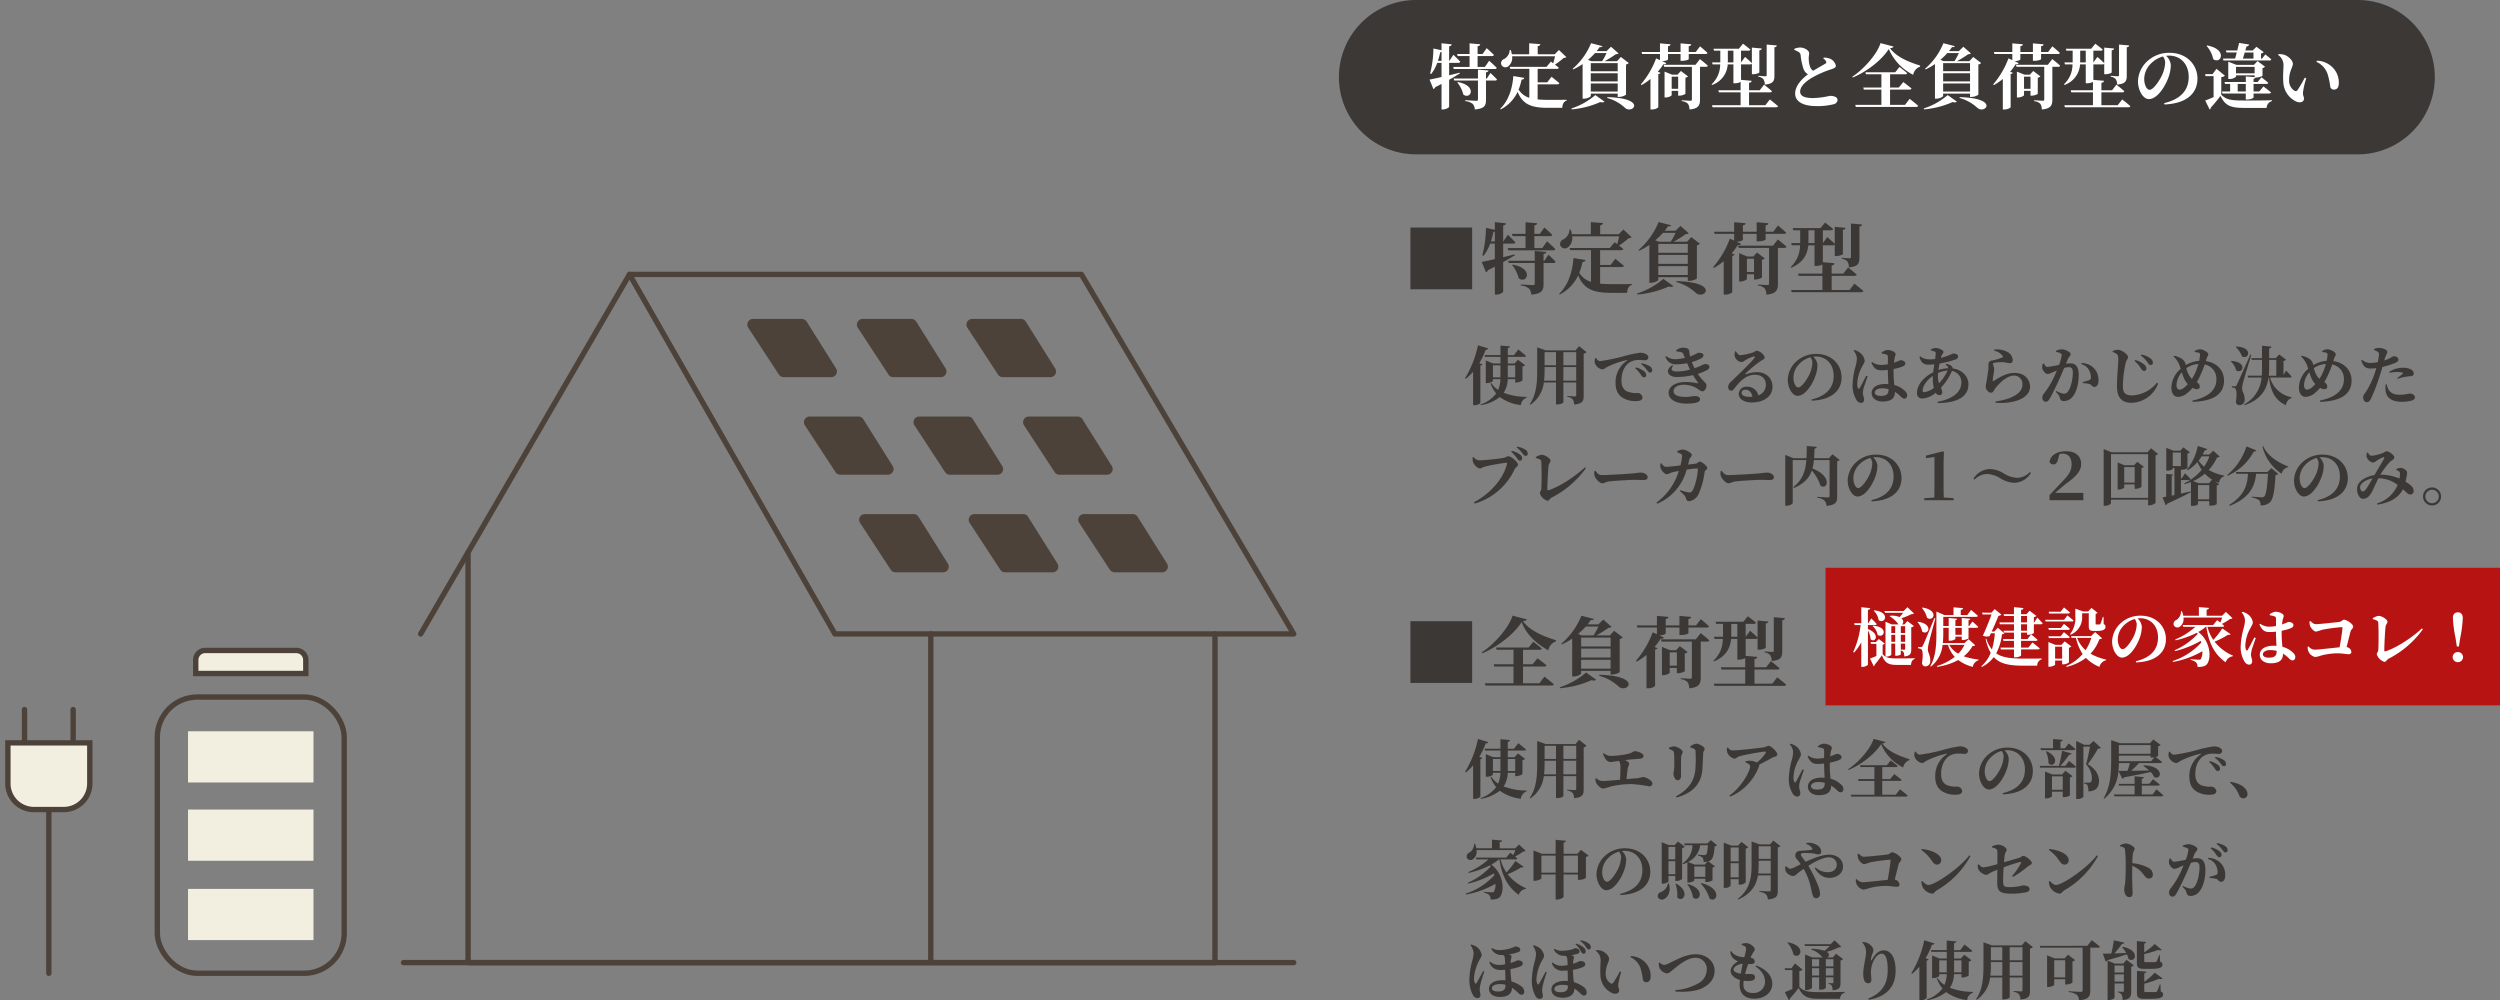 <svg xmlns="http://www.w3.org/2000/svg" xmlns:xlink="http://www.w3.org/1999/xlink" width="745" height="298.065" viewBox="0 0 745 298.065">
  <rect x="0" y="0" width="745" height="298.065" fill="#808080" stroke="none"/>
  <defs>
    <clipPath id="clip-path">
      <rect id="長方形_4395" data-name="長方形 4395" width="276.33" height="216.132" fill="none" stroke="#707070" stroke-width="1.6"/>
    </clipPath>
    <clipPath id="clip-path-2">
      <rect id="長方形_4401" data-name="長方形 4401" width="104.922" height="100.886" fill="none" stroke="#707070" stroke-width="1.6"/>
    </clipPath>
  </defs>
  <g id="huka" transform="translate(1183 6791.2)">
    <path id="パス_51048" data-name="パス 51048" d="M0,0H201V41H0Z" transform="translate(-639 -6622)" fill="#b81313"/>
    <g id="グループ_12734" data-name="グループ 12734" transform="translate(-1183 -6688.976)">
      <g id="グループ_3160" data-name="グループ 3160" transform="translate(0 0)">
        <g id="グループ_3158" data-name="グループ 3158" transform="translate(114.725 -25.974)">
          <g id="グループ_3138" data-name="グループ 3138" clip-path="url(#clip-path)">
            <path id="パス_16362" data-name="パス 16362" d="M77.887,5.906h134.68l63.259,107.132H139.106Z" transform="translate(-5.022 -0.381)" fill="none" stroke="#4c4239" stroke-linecap="round" stroke-linejoin="round" stroke-width="1.6"/>
            <line id="線_357" data-name="線 357" y1="107.132" x2="62.238" transform="translate(10.627 5.525)" fill="none" stroke="#4c4239" stroke-linecap="round" stroke-linejoin="round" stroke-width="1.6"/>
            <path id="パス_16363" data-name="パス 16363" d="M26.46,94.429V216.7H249.043v-97.95" transform="translate(-1.706 -6.089)" fill="none" stroke="#4c4239" stroke-linecap="round" stroke-linejoin="round" stroke-width="1.6"/>
            <line id="線_358" data-name="線 358" y2="97.949" transform="translate(162.652 112.657)" fill="none" stroke="#4c4239" stroke-linecap="round" stroke-linejoin="round" stroke-width="1.6"/>
            <line id="線_359" data-name="線 359" x2="265.279" transform="translate(5.525 210.606)" fill="none" stroke="#4c4239" stroke-linecap="round" stroke-linejoin="round" stroke-width="1.6"/>
            <g id="グループ_3140" data-name="グループ 3140" transform="translate(107.972 18.789)">
              <path id="パス_16364" data-name="パス 16364" d="M117.11,20.084h14.55a1.694,1.694,0,0,1,1.435.793l8.762,13.957a1.694,1.694,0,0,1-1.434,2.6h-14.18a1.692,1.692,0,0,1-1.417-.767l-9.133-13.957a1.694,1.694,0,0,1,1.417-2.621" transform="translate(-115.413 -20.084)" fill="#4c4239"/>
              <path id="パス_16365" data-name="パス 16365" d="M135.148,51.167H149.7a1.694,1.694,0,0,1,1.435.793L159.9,65.917a1.694,1.694,0,0,1-1.434,2.6h-14.18a1.692,1.692,0,0,1-1.417-.767l-9.133-13.957a1.694,1.694,0,0,1,1.417-2.621" transform="translate(-116.577 -22.088)" fill="#4c4239"/>
              <path id="パス_16366" data-name="パス 16366" d="M152.734,82.25h14.55a1.694,1.694,0,0,1,1.435.793L177.481,97a1.694,1.694,0,0,1-1.434,2.6h-14.18a1.692,1.692,0,0,1-1.417-.767l-9.133-13.957a1.694,1.694,0,0,1,1.417-2.621" transform="translate(-117.711 -24.093)" fill="#4c4239"/>
              <path id="パス_16367" data-name="パス 16367" d="M152.01,20.084h14.55a1.694,1.694,0,0,1,1.435.793l8.762,13.957a1.694,1.694,0,0,1-1.434,2.6h-14.18a1.692,1.692,0,0,1-1.417-.767l-9.134-13.957a1.694,1.694,0,0,1,1.417-2.621" transform="translate(-117.664 -20.084)" fill="#4c4239"/>
              <path id="パス_16368" data-name="パス 16368" d="M170.048,51.167H184.6a1.693,1.693,0,0,1,1.435.793L194.8,65.917a1.694,1.694,0,0,1-1.434,2.6h-14.18a1.692,1.692,0,0,1-1.417-.767l-9.133-13.957a1.694,1.694,0,0,1,1.417-2.621" transform="translate(-118.827 -22.088)" fill="#4c4239"/>
              <path id="パス_16369" data-name="パス 16369" d="M187.634,82.25h14.55a1.692,1.692,0,0,1,1.435.793L212.381,97a1.694,1.694,0,0,1-1.434,2.6h-14.18a1.692,1.692,0,0,1-1.417-.767l-9.133-13.957a1.694,1.694,0,0,1,1.417-2.621" transform="translate(-119.961 -24.093)" fill="#4c4239"/>
              <path id="パス_16370" data-name="パス 16370" d="M186.91,20.084h14.55a1.694,1.694,0,0,1,1.435.793l8.762,13.957a1.694,1.694,0,0,1-1.434,2.6h-14.18a1.692,1.692,0,0,1-1.417-.767l-9.134-13.957a1.694,1.694,0,0,1,1.417-2.621" transform="translate(-119.914 -20.084)" fill="#4c4239"/>
              <path id="パス_16371" data-name="パス 16371" d="M204.948,51.167H219.5a1.694,1.694,0,0,1,1.435.793L229.7,65.917a1.694,1.694,0,0,1-1.434,2.6h-14.18a1.692,1.692,0,0,1-1.417-.767l-9.133-13.957a1.694,1.694,0,0,1,1.417-2.621" transform="translate(-121.077 -22.088)" fill="#4c4239"/>
              <path id="パス_16372" data-name="パス 16372" d="M222.534,82.25h14.551a1.692,1.692,0,0,1,1.434.793L247.281,97a1.694,1.694,0,0,1-1.434,2.6h-14.18a1.692,1.692,0,0,1-1.417-.767l-9.133-13.957a1.694,1.694,0,0,1,1.417-2.621" transform="translate(-122.211 -24.093)" fill="#4c4239"/>
            </g>
          </g>
        </g>
        <g id="グループ_3159" data-name="グループ 3159" transform="translate(0 89.27)">
          <g id="グループ_3141" data-name="グループ 3141" clip-path="url(#clip-path-2)">
            <rect id="長方形_4396" data-name="長方形 4396" width="55.691" height="82.315" rx="11.927" transform="translate(46.882 16.223)" fill="none" stroke="#4c4239" stroke-linecap="round" stroke-linejoin="round" stroke-width="1.6"/>
            <path id="パス_16375" data-name="パス 16375" d="M179.482,12.771h-32.8V8.733A2.828,2.828,0,0,1,149.506,5.9h27.149a2.828,2.828,0,0,1,2.828,2.828Z" transform="translate(-88.352 -3.557)" fill="#f3efe0" stroke="#4c4239" stroke-width="1.6"/>
            <rect id="長方形_4397" data-name="長方形 4397" width="37.382" height="15.258" transform="translate(56.037 73.395)" fill="#f3efe0"/>
            <rect id="長方形_4399" data-name="長方形 4399" width="37.382" height="15.258" transform="translate(56.037 49.752)" fill="#f3efe0"/>
            <rect id="長方形_4407" data-name="長方形 4407" width="37.382" height="15.258" transform="translate(56.037 26.428)" fill="#f3efe0"/>
            <line id="線_360" data-name="線 360" y2="9.918" transform="translate(7.307 19.96)" fill="none" stroke="#4c4239" stroke-linecap="round" stroke-linejoin="round" stroke-width="1.6"/>
            <line id="線_361" data-name="線 361" y2="9.918" transform="translate(21.802 19.96)" fill="none" stroke="#4c4239" stroke-linecap="round" stroke-linejoin="round" stroke-width="1.6"/>
            <line id="線_362" data-name="線 362" y2="54.165" transform="translate(14.555 44.372)" fill="none" stroke="#4c4239" stroke-linecap="round" stroke-linejoin="round" stroke-width="1.6"/>
            <path id="パス_16377" data-name="パス 16377" d="M22.566,95.009H13.659a7.752,7.752,0,0,1-7.753-7.753V75.135H30.318V87.256a7.753,7.753,0,0,1-7.753,7.753" transform="translate(-3.557 -45.258)" fill="#f3efe0" stroke="#4c4239" stroke-width="1.6"/>
          </g>
        </g>
      </g>
    </g>
    <path id="パス_51047" data-name="パス 51047" d="M23,0H303.575a23,23,0,1,1,0,46H23A23,23,0,0,1,23,0Z" transform="translate(-784 -6791.2)" fill="#3c3836"/>
    <path id="パス_51049" data-name="パス 51049" d="M-127.617-14.049h3.549v3.255h-4.872l.168.609h12.222c.294,0,.525-.1.588-.336-.819-.861-2.268-2.121-2.268-2.121l-1.281,1.848h-2.163v-3.255h4.284c.294,0,.525-.1.588-.336-.8-.819-2.163-2.016-2.163-2.016l-1.218,1.743h-1.491v-2.31c.567-.084.735-.294.777-.588l-3.171-.273v3.171h-3.717Zm-5.88,1.428A24.478,24.478,0,0,0-132.8-15.2a1.017,1.017,0,0,0,.378-.063v2.646Zm6.468,3.528c-1.05.273-2.121.525-3.129.777v-3.7h2.751c.294,0,.5-.1.567-.336-.735-.819-2.058-2.079-2.058-2.079l-1.176,1.806h-.084v-4.326c.567-.084.714-.294.756-.588l-3.024-.315v2.079l-2.415-.525a30.8,30.8,0,0,1-.987,7.455l.315.147a11.374,11.374,0,0,0,1.806-3.318h1.281v4.221c-1.554.357-2.835.63-3.57.756l1.155,2.835a.971.971,0,0,0,.546-.567c.672-.336,1.281-.651,1.869-.966v7.6h.441c.861,0,1.827-.567,1.827-.819V-6.972c1.323-.735,2.373-1.386,3.192-1.89Zm-.693,2.919a9.445,9.445,0,0,1,1.806,3.612c2.205,1.617,4.242-2.625-1.638-3.738Zm8.8-1.176h-.252V-9.2c.5-.063.693-.231.756-.546l-3.15-.273V-7.35h-7.245l.168.609h7.077v5.628c0,.273-.126.4-.483.4-.5,0-3.318-.189-3.318-.189v.294a4.058,4.058,0,0,1,2.226.819,2.616,2.616,0,0,1,.63,1.659c2.94-.252,3.339-1.2,3.339-2.856V-6.741h2.709c.294,0,.5-.105.567-.336-.693-.777-1.953-1.932-1.953-1.932Zm15.141,1.722h5.88c.294,0,.525-.1.588-.336-.882-.777-2.331-1.911-2.331-1.911l-1.281,1.659h-2.856v-4.011h5.733c.294,0,.525-.105.567-.336-.336-.294-.756-.63-1.155-.924a19.625,19.625,0,0,0,2.6-1.995,1.257,1.257,0,0,0,.819-.252l-2.226-2.121-1.26,1.281h-5.061v-2.415c.567-.1.735-.315.777-.609l-3.318-.252v3.276h-5.166a6.83,6.83,0,0,0-.336-1.281h-.294a3.209,3.209,0,0,1-1.659,2.688,1.338,1.338,0,0,0-.861,1.659,1.354,1.354,0,0,0,2.016.567,3.245,3.245,0,0,0,1.218-3.045H-98.6c-.147.651-.336,1.449-.546,2.121-.4-.315-.693-.525-.693-.525l-1.3,1.575H-112.1l.168.588h5.67V-1.6a5.8,5.8,0,0,1-3.192-2.457,17.038,17.038,0,0,0,.882-2.961c.5-.021.735-.231.819-.525l-3.276-.546c-.231,3.15-1.176,7.119-3.906,9.744l.168.189a11.209,11.209,0,0,0,5.019-5.229c1.554,3.864,4.242,4.767,9.093,4.767h4.221c.021-1.029.441-1.953,1.3-2.142v-.252c-1.365.021-4.179.021-5.4.021s-2.289-.042-3.255-.126Zm20.517-9.3a17.845,17.845,0,0,1-1.3,2.415H-87.78l-.987-.4a21.05,21.05,0,0,0,2.079-2.016Zm3.339,3v2.415h-8.022v-2.415Zm-8.022,8.463V-5.88h8.022v2.415Zm0-5.46h8.022v2.436h-8.022Zm-2.436,7.581h.357c1.05,0,2.079-.567,2.079-.819v-.693h8.022v.987h.4a3.813,3.813,0,0,0,2.079-.651v-9.009a1.469,1.469,0,0,0,.819-.441l-2.352-1.806-1.155,1.26h-3.7a28.283,28.283,0,0,0,3.318-2.058c.441-.042.672-.084.84-.273l-2.247-1.974-1.323,1.3h-2.961a14.9,14.9,0,0,0,.9-1.2c.588.063.756-.063.84-.273l-3.4-.882a20.069,20.069,0,0,1-5.481,7.623l.147.189a16.359,16.359,0,0,0,2.814-1.6Zm-3.255,3.192a26.373,26.373,0,0,0,8.5-2.184c.672.168,1.092.105,1.281-.126l-2.73-1.953a20.9,20.9,0,0,1-7.14,3.99Zm10.584-3.4a12.8,12.8,0,0,1,5.376,3c2.268,1.848,6.573-2.919-5.313-3.255Zm16.38-10.962c.945-.042,1.743-.336,1.743-.546v-1.6h3.738v2.037h.4c1.092,0,2.037-.336,2.037-.5v-1.533h5.019c.315,0,.525-.105.567-.336-.819-.8-2.226-1.953-2.226-1.953l-1.281,1.7h-2.079v-1.743c.546-.063.714-.273.735-.567l-3.171-.273v2.583h-3.738v-1.743c.546-.063.714-.273.735-.567l-3.129-.273v2.583h-5.481l.147.588h5.334v1.827l-1.155-.525a25.271,25.271,0,0,1-4.557,7.749l.231.21a17.554,17.554,0,0,0,2.646-1.827V1.869h.441a2.907,2.907,0,0,0,1.89-.63V-8.673c.378-.063.588-.189.651-.378l-.8-.315a21.156,21.156,0,0,0,1.68-2.268c.483.084.756-.084.861-.315Zm2.835,8.232V-7.9h1.932v3.612Zm4.1-3.318a1.462,1.462,0,0,0,.777-.378L-61.089-9.6-62.1-8.505h-1.638l-2.226-.9V-1.7h.315c.882,0,1.806-.5,1.806-.693V-3.675h1.932v1.428h.378a3.558,3.558,0,0,0,1.785-.525Zm3-3.843h-9.492l.168.609h8.253v9.7c0,.252-.084.4-.441.4-.462,0-2.583-.147-2.583-.147v.273a3.03,3.03,0,0,1,1.848.8,2.976,2.976,0,0,1,.441,1.68C-55.8,1.659-55.4.546-55.4-1.05v-9.786h1.743c.315,0,.525-.105.588-.336-.882-.819-2.352-1.974-2.352-1.974ZM-38.031-7.9A2.36,2.36,0,0,1-36.5-7.14a2.913,2.913,0,0,1,.4,1.6c2.541-.231,2.877-1.092,2.877-2.709v-8.4c.462-.084.672-.252.714-.567l-3.024-.252v9.114c0,.231-.084.336-.378.336-.378,0-2.121-.147-2.121-.147Zm-9.093-4.263c.021-.231.021-.441.021-.651v-2.835h1.659v3.486ZM-35.931.609h-4.851V-3.234h6.258c.294,0,.5-.105.567-.336-.882-.8-2.352-1.953-2.352-1.953l-1.3,1.68h-3.171V-6.069c.567-.084.735-.294.756-.609l-3.15-.273v-4.6h2.709a.588.588,0,0,0,.525-.21v3.129h.42c.819,0,1.806-.378,1.806-.546V-15.75c.525-.084.672-.273.714-.546l-2.94-.273v4.641c-.756-.777-2.037-1.848-2.037-1.848l-1.176,1.617h-.021v-3.486h2.2c.294,0,.525-.1.588-.336-.861-.735-2.2-1.743-2.2-1.743l-1.218,1.491h-7.581l.168.588h1.869v3.486h-2.457l.168.609h2.247a8.022,8.022,0,0,1-2.562,5.922l.168.189a6.908,6.908,0,0,0,4.641-6.111h1.7v5.607h.4a3.426,3.426,0,0,0,1.743-.4v2.5h-6.615l.147.609H-43.3V.609h-8.526l.168.609h18.9c.315,0,.546-.105.609-.336-.924-.819-2.436-2-2.436-2Zm17.262-13.944a2.585,2.585,0,0,1,.861.924.436.436,0,0,1-.21.609c-.5.315-2.184,1.239-3.654,2.142a2.382,2.382,0,0,1-.924-1.176,7.766,7.766,0,0,1-.4-2.646c0-.546.126-1.008.126-1.449,0-.672-1.281-1.659-2.688-1.659a4.81,4.81,0,0,0-1.743.4v.315a8.188,8.188,0,0,1,1.218.567,1.309,1.309,0,0,1,.672.987,18.312,18.312,0,0,0,.924,4.305,3.144,3.144,0,0,0,1.26,1.407c-1.659,1.239-3.822,3.36-3.822,5.733,0,2.52,2.6,3.738,6.237,3.738a19.385,19.385,0,0,0,5.4-.588A1.443,1.443,0,0,0-14.406-.882c0-1.008-1.113-1.3-2.352-1.3a23.57,23.57,0,0,1-5.019.651c-2.562,0-3.78-.651-3.78-1.911,0-1.554,1.638-3.024,3.507-4.137A30.6,30.6,0,0,1-16.3-10.1c1.008-.336,1.386-.567,1.386-1.071a2.95,2.95,0,0,0-1.68-2.058,4.881,4.881,0,0,0-1.932-.357ZM5.691.5H1.239V-4.053h5.8c.315,0,.525-.105.588-.336C6.678-5.187,5.187-6.3,5.187-6.3L3.843-4.662h-2.6V-8.61H5.775c.294,0,.5-.1.567-.336-.861-.777-2.31-1.848-2.31-1.848L2.772-9.219H-6.111l.168.609h4.6v3.948h-5.4l.168.609h5.229V.5H-9.135l.168.609h18c.294,0,.525-.105.588-.336C8.652-.084,7.077-1.3,7.077-1.3Zm-7.308-18.4c-.9,3.108-4.83,7.665-8.4,10.017l.147.231C-5.733-9.366-1.239-12.831.861-16.149A15.246,15.246,0,0,0,8.127-8.463a3.132,3.132,0,0,1,2.037-2.415l.042-.336c-3.192-.966-7.1-2.52-8.988-5.187.693-.063.966-.189,1.05-.483Zm23.352,2.961a17.846,17.846,0,0,1-1.3,2.415H17.22l-.987-.4a21.05,21.05,0,0,0,2.079-2.016Zm3.339,3v2.415H17.052v-2.415ZM17.052-3.465V-5.88h8.022v2.415Zm0-5.46h8.022v2.436H17.052ZM14.616-1.344h.357c1.05,0,2.079-.567,2.079-.819v-.693h8.022v.987h.4a3.813,3.813,0,0,0,2.079-.651v-9.009a1.469,1.469,0,0,0,.819-.441l-2.352-1.806-1.155,1.26h-3.7a28.283,28.283,0,0,0,3.318-2.058c.441-.042.672-.084.84-.273l-2.247-1.974-1.323,1.3H18.8a14.9,14.9,0,0,0,.9-1.2c.588.063.756-.063.84-.273l-3.4-.882a20.068,20.068,0,0,1-5.481,7.623l.147.189a16.359,16.359,0,0,0,2.814-1.6ZM11.361,1.848A26.373,26.373,0,0,0,19.866-.336c.672.168,1.092.105,1.281-.126l-2.73-1.953a20.9,20.9,0,0,1-7.14,3.99Zm10.584-3.4a12.8,12.8,0,0,1,5.376,3C29.589,3.3,33.894-1.47,22.008-1.806Zm16.38-10.962c.945-.042,1.743-.336,1.743-.546v-1.6h3.738v2.037h.4c1.092,0,2.037-.336,2.037-.5v-1.533h5.019c.315,0,.525-.105.567-.336-.819-.8-2.226-1.953-2.226-1.953l-1.281,1.7H46.242v-1.743c.546-.063.714-.273.735-.567l-3.171-.273v2.583H40.068v-1.743c.546-.063.714-.273.735-.567l-3.129-.273v2.583H32.193l.147.588h5.334v1.827l-1.155-.525a25.271,25.271,0,0,1-4.557,7.749l.231.21a17.554,17.554,0,0,0,2.646-1.827V1.869h.441a2.907,2.907,0,0,0,1.89-.63V-8.673c.378-.063.588-.189.651-.378l-.8-.315a21.155,21.155,0,0,0,1.68-2.268c.483.084.756-.084.861-.315ZM41.16-4.284V-7.9h1.932v3.612Zm4.1-3.318a1.462,1.462,0,0,0,.777-.378L43.911-9.6,42.9-8.505H41.265l-2.226-.9V-1.7h.315c.882,0,1.806-.5,1.806-.693V-3.675h1.932v1.428h.378a3.558,3.558,0,0,0,1.785-.525Zm3-3.843H38.766l.168.609h8.253v9.7c0,.252-.084.4-.441.4-.462,0-2.583-.147-2.583-.147v.273a3.03,3.03,0,0,1,1.848.8,2.976,2.976,0,0,1,.441,1.68C49.2,1.659,49.6.546,49.6-1.05v-9.786h1.743c.315,0,.525-.105.588-.336-.882-.819-2.352-1.974-2.352-1.974ZM66.969-7.9A2.36,2.36,0,0,1,68.5-7.14a2.913,2.913,0,0,1,.4,1.6c2.541-.231,2.877-1.092,2.877-2.709v-8.4c.462-.084.672-.252.714-.567l-3.024-.252v9.114c0,.231-.084.336-.378.336-.378,0-2.121-.147-2.121-.147Zm-9.093-4.263c.021-.231.021-.441.021-.651v-2.835h1.659v3.486ZM69.069.609H64.218V-3.234h6.258c.294,0,.5-.105.567-.336-.882-.8-2.352-1.953-2.352-1.953l-1.3,1.68H64.218V-6.069c.567-.084.735-.294.756-.609l-3.15-.273v-4.6h2.709a.588.588,0,0,0,.525-.21v3.129h.42c.819,0,1.806-.378,1.806-.546V-15.75c.525-.084.672-.273.714-.546l-2.94-.273v4.641c-.756-.777-2.037-1.848-2.037-1.848l-1.176,1.617h-.021v-3.486h2.2c.294,0,.525-.1.588-.336-.861-.735-2.205-1.743-2.205-1.743l-1.218,1.491H53.613l.168.588H55.65v3.486H53.193l.168.609h2.247a8.022,8.022,0,0,1-2.562,5.922l.168.189a6.908,6.908,0,0,0,4.641-6.111h1.7v5.607h.4a3.426,3.426,0,0,0,1.743-.4v2.5H55.083l.147.609H61.7V.609H53.172l.168.609h18.9c.315,0,.546-.105.609-.336-.924-.819-2.436-2-2.436-2ZM83.223-12.117a10.111,10.111,0,0,1-.945,3.78c-.672,1.449-2.52,4.347-3.7,4.347-.882,0-1.6-1.554-1.6-3.213a6.478,6.478,0,0,1,1.89-4.494,8.123,8.123,0,0,1,3.7-2.226A3.092,3.092,0,0,1,83.223-12.117Zm-.21,12.5c7.056-.294,9.828-3.7,9.828-7.665,0-4.368-3.423-7.728-8.253-7.728A9.432,9.432,0,0,0,78.2-12.768a8.488,8.488,0,0,0-3.087,6.237c0,2.73,1.554,5.313,3.234,5.313,2.562,0,4.914-3.822,5.859-6.489a11.079,11.079,0,0,0,.693-3.738,4.352,4.352,0,0,0-1.386-2.667,5.655,5.655,0,0,1,.84-.063c3.4,0,5.88,2.478,5.88,6.342,0,3.633-1.995,6.552-7.308,7.812ZM109.536-15.1v1.806h-3.15c.147-.5.357-1.155.546-1.806Zm-9.114,1.806.168.567H114.3a.5.5,0,0,0,.546-.336c-.693-.609-1.785-1.47-1.785-1.47l-.966,1.239h-.315v-1.512a1.555,1.555,0,0,0,.819-.4l-2.184-1.6-1.092,1.092H107.1l.357-1.2c.441-.042.714-.231.777-.567l-2.982-.483c-.147.693-.357,1.47-.546,2.247h-3.4l.189.609h3.066c-.189.672-.357,1.3-.5,1.806Zm4.41,9.807V-5.733h2.415v2.247Zm-.5-5.418v-1.911h5.544V-8.9Zm3.318,7.812a3.261,3.261,0,0,0,1.911-.546V-2.877h4.6c.294,0,.525-.105.588-.336C113.883-3.969,112.5-5,112.5-5l-1.239,1.512h-1.7V-5.733h3.822c.294,0,.5-.105.567-.336-.777-.693-2.037-1.659-2.037-1.659l-1.134,1.407h-1.218v-.945c.357-.063.5-.21.567-.378h.147a4.132,4.132,0,0,0,1.953-.5v-2.331a1.25,1.25,0,0,0,.756-.4l-2.247-1.68-1.071,1.134h-5.208l-2.436-.945V-7.2h.315a2.936,2.936,0,0,0,2-.693v-.4h5.544v.525l-2.625-.21v1.659H100.9l.168.588h1.512v2.247h-2.436l.168.609h6.93v1.785ZM95.55-17.073a8.51,8.51,0,0,1,1.995,3.948c2.31,1.68,4.389-2.94-1.827-4.074Zm4.389,9.3a1.732,1.732,0,0,0,1.092-.42l-2.52-2.058-1.176,1.6H95.13l.126.588H97.65v6.237c-.945.42-1.848.8-2.5,1.029l1.323,2.667a.464.464,0,0,0,.315-.525,41.444,41.444,0,0,0,2.919-3.528c1.428,2.982,3.066,3.591,7.119,3.591h6.636a2.115,2.115,0,0,1,1.6-2.037V-.882c-2.625.084-5.88.084-8.274.084-3.885,0-5.355-.21-6.846-1.722Zm18.48,1.3a6.688,6.688,0,0,0,3.864,5.985c1.323.546,2.31.063,2.31-.9,0-.651-.336-.609-.294-1.89a23.477,23.477,0,0,1,.966-4.137l-.441-.189a37.738,37.738,0,0,1-2.184,3.738.657.657,0,0,1-.84.189,3.491,3.491,0,0,1-1.638-3.234c0-2.646,1.113-3.8,1.113-4.83,0-.966-1.26-2.163-2.331-2.6a5.1,5.1,0,0,0-1.974-.273l-.105.231a3.6,3.6,0,0,1,1.617,2.982C118.482-9.975,118.272-8.127,118.419-6.468Zm13.209-2.2a22.974,22.974,0,0,1,.8,3.822,1.075,1.075,0,0,0,1.071.8c1.029,0,1.47-.714,1.47-2.037a6.3,6.3,0,0,0-1.848-4.557,6.8,6.8,0,0,0-4.7-2.016l-.1.357A6.121,6.121,0,0,1,131.628-8.673Z" transform="translate(-621 -6760.45)" fill="#fff"/>
    <path id="パス_51050" data-name="パス 51050" d="M20.7.46v-18.4H2.3V.46ZM32.729-15.387h3.887v3.565H31.28l.184.667H44.85c.322,0,.575-.115.644-.368-.9-.943-2.484-2.323-2.484-2.323l-1.4,2.024H39.238v-3.565H43.93c.322,0,.575-.115.644-.368-.874-.9-2.369-2.208-2.369-2.208l-1.334,1.909H39.238v-2.53c.621-.092.805-.322.851-.644l-3.473-.3v3.473H32.545Zm-6.44,1.564a26.81,26.81,0,0,0,.759-2.829,1.114,1.114,0,0,0,.414-.069v2.9Zm7.084,3.864c-1.15.3-2.323.575-3.427.851v-4.048h3.013c.322,0,.552-.115.621-.368-.805-.9-2.254-2.277-2.254-2.277l-1.288,1.978h-.092v-4.738c.621-.092.782-.322.828-.644l-3.312-.345v2.277l-2.645-.575a33.736,33.736,0,0,1-1.081,8.165l.345.161a12.457,12.457,0,0,0,1.978-3.634h1.4v4.623c-1.7.391-3.1.69-3.91.828L24.817-4.6a1.063,1.063,0,0,0,.6-.621c.736-.368,1.4-.713,2.047-1.058V2.047h.483c.943,0,2-.621,2-.9V-7.636c1.449-.8,2.6-1.518,3.5-2.07Zm-.759,3.2a10.344,10.344,0,0,1,1.978,3.956C37.007-1.035,39.238-5.681,32.8-6.9ZM42.251-8.05h-.276v-2.024c.552-.069.759-.253.828-.6l-3.45-.3V-8.05H31.418l.184.667h7.751v6.164c0,.3-.138.437-.529.437-.552,0-3.634-.207-3.634-.207v.322a4.445,4.445,0,0,1,2.438.9,2.865,2.865,0,0,1,.69,1.817c3.22-.276,3.657-1.311,3.657-3.128v-6.3h2.967c.322,0,.552-.115.621-.368C44.8-8.6,43.424-9.867,43.424-9.867ZM58.834-6.164h6.44c.322,0,.575-.115.644-.368-.966-.851-2.553-2.093-2.553-2.093l-1.4,1.817H58.834V-11.2h6.279c.322,0,.575-.115.621-.368-.368-.322-.828-.69-1.265-1.012a21.494,21.494,0,0,0,2.852-2.185,1.377,1.377,0,0,0,.9-.276L65.78-17.365l-1.38,1.4H58.857v-2.645c.621-.115.805-.345.851-.667l-3.634-.276v3.588H50.416a7.481,7.481,0,0,0-.368-1.4h-.322a3.515,3.515,0,0,1-1.817,2.944,1.466,1.466,0,0,0-.943,1.817,1.483,1.483,0,0,0,2.208.621,3.554,3.554,0,0,0,1.334-3.335H64.515c-.161.713-.368,1.587-.6,2.323-.437-.345-.759-.575-.759-.575l-1.426,1.725H49.726l.184.644h6.21v9.453a6.358,6.358,0,0,1-3.5-2.691,18.66,18.66,0,0,0,.966-3.243c.552-.023.805-.253.9-.575l-3.588-.6c-.253,3.45-1.288,7.8-4.278,10.672l.184.207A12.276,12.276,0,0,0,52.3-3.7C54,.529,56.948,1.518,62.261,1.518h4.623c.023-1.127.483-2.139,1.426-2.346V-1.1c-1.495.023-4.577.023-5.911.023s-2.507-.046-3.565-.138ZM81.305-16.353a19.545,19.545,0,0,1-1.426,2.645H76.36l-1.081-.437a23.055,23.055,0,0,0,2.277-2.208Zm3.657,3.289v2.645H76.176v-2.645ZM76.176-3.8V-6.44h8.786V-3.8Zm0-5.98h8.786v2.668H76.176Zm-2.668,8.3H73.9c1.15,0,2.277-.621,2.277-.9v-.759h8.786v1.081H85.4a4.176,4.176,0,0,0,2.277-.713v-9.867a1.609,1.609,0,0,0,.9-.483L86-15.088l-1.265,1.38H80.684a30.977,30.977,0,0,0,3.634-2.254c.483-.046.736-.092.92-.3l-2.461-2.162L81.328-17H78.085a16.322,16.322,0,0,0,.989-1.311c.644.069.828-.069.92-.3l-3.726-.966a21.98,21.98,0,0,1-6,8.349l.161.207a17.918,17.918,0,0,0,3.082-1.748Zm-3.565,3.5A28.885,28.885,0,0,0,79.258-.368c.736.184,1.2.115,1.4-.138l-2.99-2.139a22.887,22.887,0,0,1-7.82,4.37ZM81.535-1.7a14.018,14.018,0,0,1,5.888,3.289c2.484,2.024,7.2-3.2-5.819-3.565Zm17.94-12.006c1.035-.046,1.909-.368,1.909-.6v-1.748h4.094v2.231h.437c1.2,0,2.231-.368,2.231-.552v-1.679h5.5c.345,0,.575-.115.621-.368-.9-.874-2.438-2.139-2.438-2.139l-1.4,1.863h-2.277v-1.909c.6-.069.782-.3.805-.621l-3.473-.3V-16.7h-4.094v-1.909c.6-.069.782-.3.805-.621l-3.427-.3V-16.7h-6l.161.644h5.842v2L97.5-14.628a27.677,27.677,0,0,1-4.991,8.487l.253.23a19.226,19.226,0,0,0,2.9-2V2.047h.483a3.184,3.184,0,0,0,2.07-.69V-9.5c.414-.069.644-.207.713-.414l-.874-.345a23.17,23.17,0,0,0,1.84-2.484c.529.092.828-.092.943-.345Zm3.105,9.016V-8.648H104.7v3.956Zm4.485-3.634a1.6,1.6,0,0,0,.851-.414l-2.323-1.771-1.1,1.2h-1.794l-2.438-.989v8.441h.345c.966,0,1.978-.552,1.978-.759v-1.4H104.7v1.564h.414a3.9,3.9,0,0,0,1.955-.575Zm3.289-4.209h-10.4l.184.667h9.039V-1.242c0,.276-.092.437-.483.437-.506,0-2.829-.161-2.829-.161v.3a3.319,3.319,0,0,1,2.024.874,3.259,3.259,0,0,1,.483,1.84c3.013-.23,3.45-1.449,3.45-3.2V-11.868h1.909c.345,0,.575-.115.644-.368-.966-.9-2.576-2.162-2.576-2.162Zm20.493,3.887a2.585,2.585,0,0,1,1.679.828,3.19,3.19,0,0,1,.437,1.748c2.783-.253,3.151-1.2,3.151-2.967v-9.2c.506-.092.736-.276.782-.621l-3.312-.276v9.982c0,.253-.092.368-.414.368-.414,0-2.323-.161-2.323-.161Zm-9.959-4.669c.023-.253.023-.483.023-.713v-3.105h1.817v3.818ZM133.147.667h-5.313V-3.542h6.854c.322,0,.552-.115.621-.368-.966-.874-2.576-2.139-2.576-2.139l-1.426,1.84h-3.473V-6.647c.621-.092.805-.322.828-.667l-3.45-.3V-12.65h2.967a.644.644,0,0,0,.575-.23v3.427h.46c.9,0,1.978-.414,1.978-.6v-7.2c.575-.092.736-.3.782-.6l-3.22-.3v5.083c-.828-.851-2.231-2.024-2.231-2.024l-1.288,1.771h-.023v-3.818h2.415c.322,0,.575-.115.644-.368-.943-.805-2.415-1.909-2.415-1.909l-1.334,1.633h-8.3l.184.644h2.047v3.818h-2.691l.184.667H118.4A8.786,8.786,0,0,1,115.6-6.164l.184.207c3.887-1.679,4.853-4.324,5.083-6.693h1.863v6.141h.437a3.752,3.752,0,0,0,1.909-.437v2.737h-7.245l.161.667h7.084V.667h-9.338l.184.667h20.7c.345,0,.6-.115.667-.368-1.012-.9-2.668-2.185-2.668-2.185Z" transform="translate(-765 -6705.45)" fill="#3c3836"/>
    <path id="パス_51051" data-name="パス 51051" d="M20.7.46v-18.4H2.3V.46ZM40.733.552H35.857V-4.439h6.348c.345,0,.575-.115.644-.368C41.814-5.681,40.181-6.9,40.181-6.9L38.709-5.106H35.857V-9.43h4.968c.322,0,.552-.115.621-.368-.943-.851-2.53-2.024-2.53-2.024L37.536-10.1H27.807l.184.667h5.037v4.324H27.117l.184.667h5.727V.552H24.5l.184.667H44.39c.322,0,.575-.115.644-.368-1.058-.943-2.783-2.277-2.783-2.277Zm-8-20.148c-.989,3.4-5.29,8.4-9.2,10.971l.161.253c4.531-1.886,9.453-5.681,11.753-9.315C36.869-13.892,40-11.132,43.4-9.269a3.431,3.431,0,0,1,2.231-2.645l.046-.368c-3.5-1.058-7.774-2.76-9.844-5.681.759-.069,1.058-.207,1.15-.529Zm25.576,3.243a19.546,19.546,0,0,1-1.426,2.645H53.36l-1.081-.437a23.054,23.054,0,0,0,2.277-2.208Zm3.657,3.289v2.645H53.176v-2.645ZM53.176-3.8V-6.44h8.786V-3.8Zm0-5.98h8.786v2.668H53.176Zm-2.668,8.3H50.9c1.15,0,2.277-.621,2.277-.9v-.759h8.786v1.081H62.4a4.176,4.176,0,0,0,2.277-.713v-9.867a1.609,1.609,0,0,0,.9-.483L63-15.088l-1.265,1.38H57.684a30.977,30.977,0,0,0,3.634-2.254c.483-.046.736-.092.92-.3l-2.461-2.162L58.328-17H55.085a16.324,16.324,0,0,0,.989-1.311c.644.069.828-.069.92-.3l-3.726-.966a21.98,21.98,0,0,1-6,8.349l.161.207a17.917,17.917,0,0,0,3.082-1.748Zm-3.565,3.5A28.885,28.885,0,0,0,56.258-.368c.736.184,1.2.115,1.4-.138l-2.99-2.139a22.887,22.887,0,0,1-7.82,4.37ZM58.535-1.7a14.018,14.018,0,0,1,5.888,3.289c2.484,2.024,7.2-3.2-5.819-3.565Zm17.94-12.006c1.035-.046,1.909-.368,1.909-.6v-1.748h4.094v2.231h.437c1.2,0,2.231-.368,2.231-.552v-1.679h5.5c.345,0,.575-.115.621-.368-.9-.874-2.438-2.139-2.438-2.139l-1.4,1.863H85.146v-1.909c.6-.069.782-.3.805-.621l-3.473-.3V-16.7H78.384v-1.909c.6-.069.782-.3.805-.621l-3.427-.3V-16.7h-6l.161.644h5.842v2L74.5-14.628a27.677,27.677,0,0,1-4.991,8.487l.253.23a19.226,19.226,0,0,0,2.9-2V2.047h.483a3.184,3.184,0,0,0,2.07-.69V-9.5c.414-.069.644-.207.713-.414l-.874-.345a23.17,23.17,0,0,0,1.84-2.484c.529.092.828-.092.943-.345ZM79.58-4.692V-8.648H81.7v3.956Zm4.485-3.634a1.6,1.6,0,0,0,.851-.414l-2.323-1.771-1.1,1.2H79.695L77.257-10.3v8.441H77.6c.966,0,1.978-.552,1.978-.759v-1.4H81.7v1.564h.414a3.9,3.9,0,0,0,1.955-.575Zm3.289-4.209h-10.4l.184.667h9.039V-1.242c0,.276-.092.437-.483.437-.506,0-2.829-.161-2.829-.161v.3a3.319,3.319,0,0,1,2.024.874,3.259,3.259,0,0,1,.483,1.84c3.013-.23,3.45-1.449,3.45-3.2V-11.868h1.909c.345,0,.575-.115.644-.368-.966-.9-2.576-2.162-2.576-2.162Zm20.493,3.887a2.585,2.585,0,0,1,1.679.828,3.191,3.191,0,0,1,.437,1.748c2.783-.253,3.151-1.2,3.151-2.967v-9.2c.506-.092.736-.276.782-.621l-3.312-.276v9.982c0,.253-.092.368-.414.368-.414,0-2.323-.161-2.323-.161Zm-9.959-4.669c.023-.253.023-.483.023-.713v-3.105h1.817v3.818ZM110.147.667h-5.313V-3.542h6.854c.322,0,.552-.115.621-.368-.966-.874-2.576-2.139-2.576-2.139l-1.426,1.84h-3.473V-6.647c.621-.092.805-.322.828-.667l-3.45-.3V-12.65h2.967a.644.644,0,0,0,.575-.23v3.427h.46c.9,0,1.978-.414,1.978-.6v-7.2c.575-.092.736-.3.782-.6l-3.22-.3v5.083c-.828-.851-2.231-2.024-2.231-2.024l-1.288,1.771h-.023v-3.818h2.415c.322,0,.575-.115.644-.368-.943-.805-2.415-1.909-2.415-1.909l-1.334,1.633h-8.3l.184.644H95.45v3.818H92.759l.184.667H95.4A8.786,8.786,0,0,1,92.6-6.164l.184.207c3.887-1.679,4.853-4.324,5.083-6.693h1.863v6.141h.437a3.752,3.752,0,0,0,1.909-.437v2.737H94.829l.161.667h7.084V.667H92.736l.184.667h20.7c.345,0,.6-.115.667-.368-1.012-.9-2.668-2.185-2.668-2.185Z" transform="translate(-765 -6588.138)" fill="#3c3836"/>
    <path id="パス_51052" data-name="パス 51052" d="M15.789-10.45v2.014H14.5V-10.45ZM14.5-5.263h1.292v1.5c0,.228-.076.323-.285.323-.228,0-.8-.057-1.007-.076Zm0-2.622h1.292v2.071H14.5ZM11.666-5.814V-7.885h1.159v2.071Zm1.159-4.636v2.014H11.666V-10.45Zm2.356-3.99a13.277,13.277,0,0,1-1.045,1.273,5.754,5.754,0,0,0-2.831-.4l-.152.152A8.257,8.257,0,0,1,13.794-11H11.761L9.937-11.78V-1.387H10.2c.741,0,1.463-.4,1.463-.608V-5.263h1.159v3.61h.3c.855,0,1.368-.323,1.368-.418v-1.14a1.175,1.175,0,0,1,.836.532,2.662,2.662,0,0,1,.19,1.235c1.843-.171,2.09-.874,2.09-2.128v-6.555a1.551,1.551,0,0,0,.8-.38l-1.957-1.482L15.6-11h-.741c.494-.361.551-1.216-.209-1.843a15.927,15.927,0,0,0,3-1.2c.4-.019.589-.057.76-.228l-1.938-1.843-1.121,1.121H9.614l.171.551Zm-8.74-.608a4.729,4.729,0,0,1,1.425,2.774c1.9,1.387,3.686-2.356-1.273-2.907ZM6.1-10.469a4.363,4.363,0,0,1,1.482,2.6c1.843,1.254,3.458-2.375-1.33-2.736Zm-1.406-.323H6.821c.266,0,.437-.095.494-.3-.57-.665-1.615-1.672-1.615-1.672l-.912,1.425H4.693v-3.971c.494-.076.646-.266.684-.532l-2.66-.266v4.769H.589l.152.551H2.508a24.935,24.935,0,0,1-2.2,8l.247.209A14.883,14.883,0,0,0,2.717-5.643V1.672H3.1c.741,0,1.6-.494,1.6-.722V-9.158a5.687,5.687,0,0,1,.779,2.584C6.84-5.282,8.55-8.113,4.693-9.6ZM9.082-4.959a1.082,1.082,0,0,0,.646-.323L7.942-6.631l-.874.912H5.453l.171.532h1.6v3.61c-.7.3-1.387.589-1.9.76l1.1,2.3a.469.469,0,0,0,.285-.456C7.3.342,8.227-.874,8.873-1.805c.874,2.337,1.976,2.888,4.5,2.888h4.161c.057-.931.437-1.615,1.1-1.767V-.912c-1.691.057-3.705.057-5.282.057-2.375,0-3.325-.171-4.275-1.254ZM20.805-15.884a7.554,7.554,0,0,1,1.52,2.926c1.9,1.349,3.648-2.261-1.368-3.059Zm-1.33,4.218a5.719,5.719,0,0,1,1.387,2.793c1.786,1.349,3.572-2.185-1.235-2.907Zm5.016-1.178C21.413-5.32,21.413-5.32,21.033-4.636c-.19.4-.285.4-.532.4h-.855v.38a1.9,1.9,0,0,1,.988.3c.437.285.513,2.09.171,4.085.114.7.551.988.969.988a1.478,1.478,0,0,0,1.5-1.577c.057-1.691-.684-2.413-.722-3.439A9.529,9.529,0,0,1,22.8-5.282c.228-.988,1.368-5.206,2-7.486Zm8.968,7.961a9.632,9.632,0,0,1-1.843,2.622,7.1,7.1,0,0,1-2.679-2.622Zm-.8-5.092V-7.9h-1.9V-9.975Zm2.052,3.4-1.254,1.14H27.018a29.17,29.17,0,0,0,.133-3.1V-9.975h1.615v3.838h.38a2.7,2.7,0,0,0,1.615-.494v-.722h1.9v1.007h.38c.722,0,1.634-.361,1.634-.513V-9.975h2.394c.266,0,.456-.1.494-.285-.646-.665-1.729-1.577-1.729-1.577l-.969,1.33h-.19v-1.748c.361-.057.494-.209.532-.418L32.661-12.9v2.394h-1.9v-1.748c.361-.057.475-.209.494-.418L28.766-12.9v2.394H27.151v-2.736h9.785c.266,0,.475-.1.532-.3-.76-.722-2.033-1.767-2.033-1.767L34.3-13.775H32.357v-1.539c.513-.076.665-.266.7-.532l-2.85-.228v2.3H27.474L25.1-14.82v6.289c0,3.4-.114,7.049-1.824,9.975l.209.133a9.444,9.444,0,0,0,3.458-6.46h1.615a9.159,9.159,0,0,0,2.014,3.572,16.143,16.143,0,0,1-5.32,2.717l.114.247A18.5,18.5,0,0,0,31.6-.38a12.329,12.329,0,0,0,4.351,2.052A2.429,2.429,0,0,1,37.62-.285l.038-.228a20.533,20.533,0,0,1-4.408-.969,10.6,10.6,0,0,0,2.622-3.059c.456-.019.646-.076.779-.266Zm8.7-3.42L42.37-8.873h-.779c.741-1.634,1.558-3.515,2.014-4.674a1.456,1.456,0,0,0,.874-.342l-2.014-1.672-.95,1.064H38.7l.171.551h2.66c-.646,1.767-1.672,4.332-2.584,6.327a3.2,3.2,0,0,0,1.976.152l.418-.874h1.178a22.535,22.535,0,0,1-.874,4.826,10.125,10.125,0,0,1-1.691-3.268l-.19.095a13.991,13.991,0,0,0,1.52,4.18,10.163,10.163,0,0,1-2.793,3.971l.171.228A10.175,10.175,0,0,0,42.2-1.254C44.061.8,46.835,1.311,51.053,1.311h4.1a1.866,1.866,0,0,1,1.349-1.9V-.817C55.138-.8,52.383-.8,51.186-.8c-3.762,0-6.384-.266-8.265-1.558A15.813,15.813,0,0,0,44.65-8.037c.418-.057.57-.114.684-.323Zm8.7.893H50.331v-1.938h1.786ZM50.331-13.49h1.786v1.9H50.331Zm3.952,1.9H54.15v-1.558a1.329,1.329,0,0,0,.741-.38l-2.014-1.539-.95,1.045h-1.6v-1.292c.513-.076.665-.266.7-.551l-2.812-.266v2.109h-3.1l.152.532h2.945v1.9H43.871l.152.551h4.2V-9.1H45.106l.152.551h2.964v1.938H44.935l.152.532h3.135v2H44.175l.152.551h3.9v2.356h.418c.836,0,1.691-.4,1.691-.57V-3.534h5.035c.266,0,.475-.1.532-.3-.836-.741-2.185-1.767-2.185-1.767l-1.2,1.52H50.331v-2h4.408c.285,0,.475-.095.513-.3-.7-.684-1.938-1.634-1.938-1.634L52.25-6.612H50.331V-8.55h1.786V-7.9h.323a3.031,3.031,0,0,0,1.71-.513v-2.622h2.109c.266,0,.456-.1.494-.3-.551-.646-1.577-1.691-1.577-1.691ZM65.094-7.923a5.547,5.547,0,0,0,3.439-5.453v-.931h1.976v3.591c0,1.273.152,1.672,1.6,1.672h.931c1.71,0,2.451-.437,2.451-1.2a.785.785,0,0,0-.532-.836L74.9-13.243h-.209a20.421,20.421,0,0,1-.7,2.09c-.114.171-.152.19-.3.19h-.874c-.228,0-.266-.038-.266-.247v-2.926a1.061,1.061,0,0,0,.589-.285l-1.824-1.5L70.3-14.839H68.875L66.5-15.694v2.318a7.611,7.611,0,0,1-1.558,5.263Zm-.684-6.308c.247,0,.456-.1.494-.3-.684-.627-1.786-1.52-1.786-1.52l-1.007,1.292H58.558l.152.532Zm-1.254,1.862H57.513l.152.513h7.79c.266,0,.475-.076.513-.285-.684-.627-1.824-1.52-1.824-1.52ZM58.463-9.918l.152.551h5.738c.266,0,.456-.1.513-.3-.665-.627-1.748-1.482-1.748-1.482l-.95,1.235Zm5.89,3c.266,0,.437-.095.494-.285C64.182-7.828,63.1-8.683,63.1-8.683L62.13-7.448H58.463l.152.532ZM60.477-.779V-4.351h2.09V-.779ZM64.6-4.047a1.22,1.22,0,0,0,.7-.38l-1.976-1.5L62.377-4.9H60.534l-2.052-.836V1.615h.285c.836,0,1.71-.437,1.71-.627V-.228h2.09V.912h.342A2.875,2.875,0,0,0,64.6.342Zm6.65-2.926a12.77,12.77,0,0,1-1.691,3.648,8.717,8.717,0,0,1-2.508-3.648ZM72.409-8.7,71.155-7.486H65.208l.171.513H66.69a13.829,13.829,0,0,0,1.995,4.807,13.7,13.7,0,0,1-4.9,3.591l.114.247a15.721,15.721,0,0,0,5.757-2.679A12.044,12.044,0,0,0,73.7,1.672,2.6,2.6,0,0,1,75.658-.3l.019-.209a16.505,16.505,0,0,1-4.636-1.748,12.846,12.846,0,0,0,2.641-4.332c.456-.038.646-.114.779-.3ZM84.8-10.963a9.148,9.148,0,0,1-.855,3.42C83.334-6.232,81.662-3.61,80.6-3.61c-.8,0-1.444-1.406-1.444-2.907a5.861,5.861,0,0,1,1.71-4.066A7.349,7.349,0,0,1,84.208-12.6,2.8,2.8,0,0,1,84.8-10.963ZM84.607.342C90.991.076,93.5-3,93.5-6.593c0-3.952-3.1-6.992-7.467-6.992a8.533,8.533,0,0,0-5.776,2.033,7.68,7.68,0,0,0-2.793,5.643c0,2.47,1.406,4.807,2.926,4.807,2.318,0,4.446-3.458,5.3-5.871a10.024,10.024,0,0,0,.627-3.382,3.937,3.937,0,0,0-1.254-2.413,5.116,5.116,0,0,1,.76-.057c3.078,0,5.32,2.242,5.32,5.738,0,3.287-1.805,5.928-6.612,7.068ZM110.295-9.8a21.255,21.255,0,0,1-2.679,3.42,12.406,12.406,0,0,1-1.748-3.895h4.484c.266,0,.475-.1.513-.3-.209-.171-.437-.38-.665-.57a14.787,14.787,0,0,0,2.394-1.463,1.137,1.137,0,0,0,.741-.228l-1.957-1.881-1.14,1.14h-4.617v-1.786c.513-.1.665-.285.7-.551l-3-.228v2.565H98.667a7.084,7.084,0,0,0-.4-1.349H98a3.075,3.075,0,0,1-1.387,2.622,1.245,1.245,0,0,0-.779,1.539,1.2,1.2,0,0,0,1.824.437,2.777,2.777,0,0,0,1.064-2.717h11.552c-.152.475-.361,1.026-.57,1.5-.513-.4-.95-.722-.95-.722l-1.178,1.463H98.5l.152.532h3.61a20.686,20.686,0,0,1-6,3.781l.114.247a27.024,27.024,0,0,0,6.365-2.261l.228.342A20.618,20.618,0,0,1,96.1-3.287l.114.247A28.8,28.8,0,0,0,103.892-6.1c.038.171.1.361.133.532A19.827,19.827,0,0,1,95.494-.076l.133.266A26.692,26.692,0,0,0,104.367-3a4.576,4.576,0,0,1-.456,2.318c-.1.171-.285.209-.551.209-.456,0-1.71-.076-2.508-.152l.019.228a3.823,3.823,0,0,1,1.6.7,2.088,2.088,0,0,1,.456,1.387c1.349.019,2.3-.209,2.793-.817,1.349-1.672,1.178-6.764-2.584-9.6a11.962,11.962,0,0,0,2.242-1.558h.152C106.343-5,108.205-1.919,111.3.3a2.552,2.552,0,0,1,2.109-1.786l.057-.209A13.6,13.6,0,0,1,108-5.852a25.729,25.729,0,0,0,4.047-2.071c.437.114.627.019.722-.152Zm9.557,2.7c-.513.95-1.52,3.021-1.976,3.705-.171.285-.38.266-.494-.019a3.272,3.272,0,0,1-.209-1.33,11.151,11.151,0,0,1,1.482-5.092c.437-.874.741-1.254.741-1.786a3.658,3.658,0,0,0-1.634-2.489,4.112,4.112,0,0,0-1.5-.627l-.19.209a3.686,3.686,0,0,1,.988,2.261,9.679,9.679,0,0,1-.437,2.546,22.75,22.75,0,0,0-.836,5.149A8.114,8.114,0,0,0,116.964.152a1.712,1.712,0,0,0,1.273.855c.627,0,.969-.38.969-1.064,0-.589-.361-1.235-.361-1.919a8.783,8.783,0,0,1,.228-1.444c.209-.684.836-2.47,1.2-3.515Zm6.65,4.047c0,1.311-.456,1.976-2.375,1.976-.893,0-1.729-.3-1.729-1.007,0-.8,1.045-1.254,2.109-1.254A7.554,7.554,0,0,1,126.5-3.1Zm-2.033-10.659a6.527,6.527,0,0,1,1.368.323c.323.114.475.171.475.988l-.019,1.9a11.8,11.8,0,0,1-2.128.19,4.558,4.558,0,0,1-2.565-.874l-.228.209c.931,2.109,1.9,2.261,3.135,2.261a14.549,14.549,0,0,0,1.786-.114v.456c.019,1.254.1,2.66.152,3.781-.285-.019-.57-.038-.874-.038-2.185,0-4.1.817-4.1,2.7,0,1.634,1.52,2.527,3.23,2.527,2.546,0,3.686-.95,3.686-2.755V-2.28a9.4,9.4,0,0,1,1.463,1.121c.627.589.912.893,1.349.893.513,0,.855-.38.855-1.007a1.767,1.767,0,0,0-.646-1.254,6.874,6.874,0,0,0-3.192-1.786c-.1-1.083-.228-2.413-.228-4.028,0-.247,0-.513.019-.76a16.176,16.176,0,0,0,2.28-.589c.874-.361,1.2-.494,1.2-1.121,0-.589-.779-.912-1.463-.912-.114,0-.608.3-1.919.741.057-.532.114-.969.171-1.273.133-.684.323-.836.323-1.292,0-.551-1.2-1.216-2.47-1.216a3.7,3.7,0,0,0-1.71.76Zm11.818,1.843a3.942,3.942,0,0,0,.171,1.292c.228.722,1.159,1.729,1.786,1.729a13.518,13.518,0,0,0,1.843-.551,51.893,51.893,0,0,1,5.814-.779c.171,0,.228.076.209.247-.057,1.045-.475,3.7-.855,5.757-2.261.228-6.555.722-7.429.722A2.506,2.506,0,0,1,136-4.427l-.266.114a3.435,3.435,0,0,0,.228,1.368,2.833,2.833,0,0,0,2.052,1.672,9.071,9.071,0,0,0,1.843-.475,20.623,20.623,0,0,1,4.712-.627c1.577,0,2.6.266,3.287.266.608,0,.912-.228.912-.665a1.644,1.644,0,0,0-1.425-1.463c.456-1.767.874-3.534,1.159-4.6.171-.646.8-.95.8-1.482,0-.817-1.995-2.071-2.7-2.071-.532,0-.665.57-1.482.665-1.045.133-5.928.665-6.935.665-.665,0-1.026-.4-1.615-.931Zm18.867-.7c1.463.418,1.577.589,1.634,1.216.1,1.425.114,6.289,0,7.942-.019.57-.456.912-.456,1.349A3.6,3.6,0,0,0,158.574.171c.608,0,.589-.551,1.311-.95a28.633,28.633,0,0,0,10.184-8.759l-.285-.266c-2.945,2.831-8.018,6.023-10.906,6.84-.209.057-.3-.057-.3-.3,0-1.843.247-6.061.38-7.068.057-.57.57-.988.57-1.482,0-.57-1.539-1.71-2.7-1.71a4.414,4.414,0,0,0-1.691.684ZM180.481.266a1.521,1.521,0,0,0,1.558-1.52,1.517,1.517,0,0,0-1.558-1.5,1.5,1.5,0,0,0-1.52,1.5A1.5,1.5,0,0,0,180.481.266Zm.019-14.858c-.855,0-1.482.551-1.482,1.71a37.808,37.808,0,0,0,.779,5.909l.4,2.565h.608l.4-2.565a36.749,36.749,0,0,0,.76-5.909C181.963-14.041,181.355-14.592,180.5-14.592Z" transform="translate(-631.055 -6594.138)" fill="#fff"/>
    <path id="パス_51053" data-name="パス 51053" d="M4.541-10.83A24.5,24.5,0,0,0,6.46-14.839c.437.019.684-.152.741-.4l-3.059-.931A30.3,30.3,0,0,1,.285-6.346l.247.152A16.009,16.009,0,0,0,2.7-8.284V1.691h.4a2.513,2.513,0,0,0,1.767-.646V-10.127c.361-.057.532-.19.589-.361Zm4.066.627h2.242v3.591H8.607Zm6.631,0v3.591h-2.2V-10.2Zm0,4.123v.988H15.6A3.281,3.281,0,0,0,17.4-5.681V-9.823a1.552,1.552,0,0,0,.779-.418l-2.109-1.615-1.026,1.121H13.034v-1.976h4.9c.266,0,.475-.1.532-.3-.874-.779-2.3-1.9-2.3-1.9l-1.292,1.672H13.034V-15.3c.475-.076.627-.266.665-.532l-2.85-.266v2.85H6.1l.152.532h4.6v1.976H8.7l-2.223-.893V-4.9h.3c.874,0,1.824-.456,1.824-.665V-6.08h2.242a8.77,8.77,0,0,1-.684,3.211A6.468,6.468,0,0,1,8.113-4.94l-.228.133a9.965,9.965,0,0,0,1.691,3A9.709,9.709,0,0,1,4.921,1.463l.114.228A12.5,12.5,0,0,0,10.659-.741a12.961,12.961,0,0,0,6.27,2.394A2.635,2.635,0,0,1,18.677-.57L18.7-.8a19.257,19.257,0,0,1-6.9-1.216A7.719,7.719,0,0,0,13.015-6.08ZM29.6-5.624V-9.671h3.819v4.047Zm-5.757,0A25.565,25.565,0,0,0,24-8.778v-.893h3.4v4.047ZM27.4-14.117v3.895H24v-3.895Zm6.023,0v3.895H29.6v-3.895Zm.855-1.786-1.064,1.254H24.339l-2.546-.912v6.8c0,3.591-.19,7.258-2.223,10.146l.209.152a9.191,9.191,0,0,0,3.99-6.631H27.4V1.444h.4c1.14,0,1.805-.475,1.805-.608V-5.092h3.819V-1.33c0,.266-.1.4-.418.4-.38,0-2.242-.133-2.242-.133V-.8a2.6,2.6,0,0,1,1.615.741,2.864,2.864,0,0,1,.418,1.539c2.527-.228,2.85-1.064,2.85-2.584V-13.68a1.483,1.483,0,0,0,.855-.456Zm4.788,3.572a4.033,4.033,0,0,0-.152,1.178,2.847,2.847,0,0,0,2.261,2.166c.532,0,.931-.418,1.33-.646a25.313,25.313,0,0,1,6-2.128c.19-.057.209.057.057.171a7.755,7.755,0,0,0-3.42,6.555c0,2.413.855,3.724,2.166,4.541a7.184,7.184,0,0,0,4.047.95c.874,0,1.824-.209,1.824-1.083a1.527,1.527,0,0,0-1.463-1.33,7.026,7.026,0,0,1-3.173-.475c-.665-.361-1.634-1.083-1.634-3.287,0-3.23,1.6-4.788,2.28-5.263a5.053,5.053,0,0,1,3.04-.8c.532,0,1.159.076,1.672.076a.907.907,0,0,0,1.007-.855c0-.513-.38-.855-.893-1.083a3.824,3.824,0,0,0-1.615-.3,36.659,36.659,0,0,0-4.6.969,52.667,52.667,0,0,1-7.258,1.52c-.494,0-.912-.475-1.254-.95Zm13.7,1.786A7.914,7.914,0,0,1,54.492-8.8c.361.475.589.76.95.76a.591.591,0,0,0,.627-.665A1.451,1.451,0,0,0,55.4-9.88a6.623,6.623,0,0,0-2.489-.931ZM51.034-9.31a9.661,9.661,0,0,1,1.691,1.976c.3.437.551.722.855.741a.664.664,0,0,0,.7-.684,1.408,1.408,0,0,0-.532-1.083,6.486,6.486,0,0,0-2.546-1.2Zm17.651-.038a13.976,13.976,0,0,1-.8-1.824,11.838,11.838,0,0,0,2.907-1.178,1.016,1.016,0,0,0,.551-.817c0-.684-.836-.779-1.6-.779a15.585,15.585,0,0,1-2.394,1.121c-.133-.627-.209-1.292-.266-1.691-.1-.722-.855-.931-1.919-.931a2.894,2.894,0,0,0-1.976.855l.057.247c.437.038.931.114,1.254.171a1.094,1.094,0,0,1,.931.836c.114.285.228.608.361.931a13.916,13.916,0,0,1-2.679.38,4.395,4.395,0,0,1-2.907-.912L60-12.787a3.189,3.189,0,0,0,3.5,2.28,16.069,16.069,0,0,0,2.964-.323c.285.665.589,1.311.874,1.9a15.45,15.45,0,0,1-3.895.57c-1.672,0-1.957-.627-1.14-1.672l-.247-.19C59.679-8.645,60.8-6.707,63.422-6.707a22.047,22.047,0,0,0,4.807-.57c.627,1.045,1.2,1.786,1.482,2.261.1.171.076.247-.152.171a17.872,17.872,0,0,0-3.439-.38c-3.42,0-5.149,1.52-5.149,3.211,0,2.109,2.375,3.23,5.358,3.23,2.071,0,4.009-.285,4.009-1.254,0-.7-.7-.988-1.52-.988-1.083,0-1.254.247-2.964.247-1.558,0-3.42-.342-3.42-1.71,0-1.1,1.159-1.919,3.078-1.919a7.527,7.527,0,0,1,3.553.893c1.1.627,1.406,1.064,2.014,1.064.627,0,1.159-.855,1.159-1.786,0-.76-1.14-1.216-2.584-3.42a12.724,12.724,0,0,0,2.907-1.216,1.032,1.032,0,0,0,.57-.855c0-.741-.893-.912-1.615-.817a17.99,17.99,0,0,1-2.66,1.14ZM85.044-.8c-1.463,0-2.337-.456-2.337-1.178,0-.589.475-.95,1.2-.95,1.045,0,1.805.817,2.033,2.09C85.652-.817,85.367-.8,85.044-.8ZM80.769-14.345a4.072,4.072,0,0,0-.152,1.235,2.4,2.4,0,0,0,2.033,1.957,2.192,2.192,0,0,0,1.083-.513,10.147,10.147,0,0,1,2.6-1.178c.3-.057.494.076.171.494-.988,1.349-4.978,5.111-6.84,6.935A2.485,2.485,0,0,0,78.7-3.876c-.038.722.38,1.216.8,1.235.475.019.665-.152,1.121-.741,1.615-2.09,3.439-3.99,6.042-3.99,2.185,0,3.306,1.292,3.287,2.964A3.337,3.337,0,0,1,87.7-1.235,3.315,3.315,0,0,0,84.4-3.819a2.273,2.273,0,0,0-2.546,2.071C81.852-.1,83.5.874,85.728.874c3.914,0,6.175-2.052,6.194-4.6.019-2.85-2.128-4.446-4.693-4.446a9.175,9.175,0,0,0-3.173.646c-.19.057-.3-.076-.1-.285A35.329,35.329,0,0,1,88.274-11.4c.627-.437,1.292-.589,1.292-1.121,0-.817-1.5-2.014-2.394-2.014-.4,0-.4.285-1.14.532a19.565,19.565,0,0,1-3.7.8c-.494,0-.969-.551-1.292-1.159ZM103.8-10.963a9.148,9.148,0,0,1-.855,3.42c-.608,1.311-2.28,3.933-3.344,3.933-.8,0-1.444-1.406-1.444-2.907a5.861,5.861,0,0,1,1.71-4.066,7.349,7.349,0,0,1,3.344-2.014A2.8,2.8,0,0,1,103.8-10.963ZM103.607.342C109.991.076,112.5-3,112.5-6.593c0-3.952-3.1-6.992-7.467-6.992a8.533,8.533,0,0,0-5.776,2.033,7.68,7.68,0,0,0-2.793,5.643c0,2.47,1.406,4.807,2.926,4.807,2.318,0,4.446-3.458,5.3-5.871a10.024,10.024,0,0,0,.627-3.382,3.937,3.937,0,0,0-1.254-2.413,5.116,5.116,0,0,1,.76-.057c3.078,0,5.32,2.242,5.32,5.738,0,3.287-1.805,5.928-6.612,7.068Zm16.245-7.448c-.513.95-1.52,3.021-1.976,3.705-.171.285-.38.266-.494-.019a3.272,3.272,0,0,1-.209-1.33,11.151,11.151,0,0,1,1.482-5.092c.437-.874.741-1.254.741-1.786a3.658,3.658,0,0,0-1.634-2.489,4.112,4.112,0,0,0-1.5-.627l-.19.209a3.686,3.686,0,0,1,.988,2.261,9.679,9.679,0,0,1-.437,2.546,22.75,22.75,0,0,0-.836,5.149A8.114,8.114,0,0,0,116.964.152a1.712,1.712,0,0,0,1.273.855c.627,0,.969-.38.969-1.064,0-.589-.361-1.235-.361-1.919a8.783,8.783,0,0,1,.228-1.444c.209-.684.836-2.47,1.2-3.515Zm6.65,4.047c0,1.311-.456,1.976-2.375,1.976-.893,0-1.729-.3-1.729-1.007,0-.8,1.045-1.254,2.109-1.254A7.554,7.554,0,0,1,126.5-3.1Zm-2.033-10.659a6.527,6.527,0,0,1,1.368.323c.323.114.475.171.475.988l-.019,1.9a11.8,11.8,0,0,1-2.128.19,4.558,4.558,0,0,1-2.565-.874l-.228.209c.931,2.109,1.9,2.261,3.135,2.261a14.549,14.549,0,0,0,1.786-.114v.456c.019,1.254.1,2.66.152,3.781-.285-.019-.57-.038-.874-.038-2.185,0-4.1.817-4.1,2.7,0,1.634,1.52,2.527,3.23,2.527,2.546,0,3.686-.95,3.686-2.755V-2.28a9.4,9.4,0,0,1,1.463,1.121c.627.589.912.893,1.349.893.513,0,.855-.38.855-1.007a1.767,1.767,0,0,0-.646-1.254,6.874,6.874,0,0,0-3.192-1.786c-.1-1.083-.228-2.413-.228-4.028,0-.247,0-.513.019-.76a16.176,16.176,0,0,0,2.28-.589c.874-.361,1.2-.494,1.2-1.121,0-.589-.779-.912-1.463-.912-.114,0-.608.3-1.919.741.057-.532.114-.969.171-1.273.133-.684.323-.836.323-1.292,0-.551-1.2-1.216-2.47-1.216a3.7,3.7,0,0,0-1.71.76Zm16.739,6.8a9.132,9.132,0,0,1,.057-.988,7.51,7.51,0,0,1,2.831-.722,13.6,13.6,0,0,1-2.565,3.781A6.229,6.229,0,0,1,141.208-6.916ZM137.123-2.2c-.323,0-.456-.171-.456-.532,0-1.2,1.159-3.04,3.04-4.313-.019.247-.019.494-.019.722a12.6,12.6,0,0,0,.3,2.85A5.61,5.61,0,0,1,137.123-2.2Zm6.384-8.189c.513.342.76.665.76,1.064a10.367,10.367,0,0,0-2.907.532c.1-.627.209-1.292.342-1.938a28.732,28.732,0,0,0,4.788-1.216c.494-.19.741-.456.741-.893,0-.551-.551-.855-1.558-.855a24.776,24.776,0,0,1-3.572,1.311l.1-.418c.171-.7.665-.931.665-1.425s-1.349-1.14-2.451-1.14a3.6,3.6,0,0,0-1.349.475l.019.266a6.59,6.59,0,0,1,1.064.285c.323.114.4.228.4.57a15.207,15.207,0,0,1-.171,1.691,12.506,12.506,0,0,1-1.71.114,4.565,4.565,0,0,1-2.755-.912l-.209.19c.437,1.444,1.083,2.3,2.641,2.3a14.549,14.549,0,0,0,1.786-.114c-.114.779-.247,1.6-.323,2.375-2.584,1.292-4.826,3.629-4.826,6.1A1.514,1.514,0,0,0,136.553-.3a6.721,6.721,0,0,0,4.009-1.729,1.219,1.219,0,0,0,1.026.722c.532,0,.912-.247.912-.836a3.408,3.408,0,0,0-.4-1.368,17.111,17.111,0,0,0,3.287-5.016A3.4,3.4,0,0,1,148.2-5.054c0,2.565-2.147,4.807-7.125,5.738l.076.361c5.377-.019,9.158-1.634,9.158-5.567,0-2.3-1.786-4.37-4.731-4.75a.81.81,0,0,0-.228-.627,2.845,2.845,0,0,0-1.691-.722Zm16.967-2.66c.171.228.152.4-.076.513a14.764,14.764,0,0,1-3.249.931,1.111,1.111,0,0,0-.874,1.216,11.059,11.059,0,0,1-.038,1.349c-.1.893-.4,2.774-.532,3.667a14.775,14.775,0,0,0-.247,1.52,1.682,1.682,0,0,0,.494,1.2,1.49,1.49,0,0,0,1.083.627c.627,0,.874-.76,1.349-1.425,1.083-1.368,3.363-3.686,5.491-3.686A2.466,2.466,0,0,1,166.4-4.56c0,1.558-.931,3.078-4.2,4.256a19.339,19.339,0,0,1-3.838.874l.038.38c4.769.437,10.26-1.064,10.26-4.769,0-2.033-1.52-4.123-4.579-4.123-2.584,0-4.94,1.558-6.289,2.432-.152.095-.228.057-.247-.152a16.452,16.452,0,0,1,.285-2.09,7.509,7.509,0,0,0,.133-1.558c-.057-.532-.342-1.007-.342-1.311,0-.152.076-.3.418-.342a14.226,14.226,0,0,1,2.622-.171c.855.076,1.311.285,1.938.285a.775.775,0,0,0,.893-.855A2.886,2.886,0,0,0,161.8-14.25a6.552,6.552,0,0,0-3.838-.627l-.076.285A4.544,4.544,0,0,1,160.474-13.053Zm19.475.95c.266-.627.817-.912.817-1.444,0-.665-1.767-1.425-2.641-1.425a3.482,3.482,0,0,0-1.729.475v.285a4.521,4.521,0,0,1,1.406.456.577.577,0,0,1,.3.57,12.941,12.941,0,0,1-.8,2.85,28.562,28.562,0,0,1-3.458.608c-.494,0-.722-.418-1.064-1.026l-.266.057a2.262,2.262,0,0,0-.209,1.311c.133.779,1.007,1.767,1.577,1.767a3.555,3.555,0,0,0,1.5-.494c.342-.152.8-.342,1.273-.532-.3.741-.627,1.5-.988,2.242a25.491,25.491,0,0,1-2.888,4.655,1.559,1.559,0,0,0-.437,1.235A1.071,1.071,0,0,0,173.28.665c.513,0,.817-.19,1.235-.912.684-1.159,1.862-3.61,2.736-5.51.475-1.026,1.064-2.394,1.577-3.648a5.51,5.51,0,0,1,1.368-.247c.893,0,1.216.513,1.216,1.539,0,1.9-.532,4.6-1.444,5.7a1.385,1.385,0,0,1-1.273.665,5.775,5.775,0,0,1-2.2-.817l-.171.247c.912.988,1.045,1.159,1.14,1.539.228.95.513,1.235,1.254,1.235a3.373,3.373,0,0,0,2.47-1.1c1.406-1.539,1.976-4.275,1.976-6.707,0-2.527-.988-3.439-2.508-3.439a11.549,11.549,0,0,0-1.292.114Zm3.99,1.558a3.55,3.55,0,0,1,2.2,1.615,4.448,4.448,0,0,1,.665,2.261.808.808,0,0,1-.589.912,18.044,18.044,0,0,1-1.862.532l.057.342a8.779,8.779,0,0,1,2.071.285c.627.247.665.855,1.33.836.836,0,1.254-.817,1.254-1.957a5,5,0,0,0-1.539-3.8,5.339,5.339,0,0,0-3.477-1.368Zm18.677,2.014a.673.673,0,0,0,.722-.7,1.53,1.53,0,0,0-.608-1.159,6.642,6.642,0,0,0-2.717-1.387l-.209.266a9.858,9.858,0,0,1,1.9,2.223C202.027-8.8,202.293-8.531,202.616-8.531Zm2-1.767a.643.643,0,0,0,.665-.684,1.6,1.6,0,0,0-.741-1.273,5.88,5.88,0,0,0-2.679-1.14l-.19.266a7.914,7.914,0,0,1,1.976,2.033C204-10.564,204.231-10.3,204.611-10.3Zm-10.089-3.249c.342.3.437.646.437,1.577,0,1.425-.4,5.282-.4,8,0,3.553,1.634,4.94,4.294,4.94a8.692,8.692,0,0,0,7.98-5.757l-.342-.247a10.069,10.069,0,0,1-7.334,3.8c-2.242,0-2.831-.817-2.831-2.983a33.648,33.648,0,0,1,.817-6.612c.209-.969.722-1.273.722-1.8,0-.779-1.8-2.185-3.1-2.2a4.234,4.234,0,0,0-1.482.361v.3A3.691,3.691,0,0,1,194.522-13.547Zm20.178,9.9a2.488,2.488,0,0,1-1.52.7c-.494,0-.874-.475-.874-1.425a6.226,6.226,0,0,1,1.577-3.743c.209.608.4,1.2.608,1.672a6.746,6.746,0,0,0,1.178,1.862A8.709,8.709,0,0,1,214.7-3.648Zm4.123-6.935a17.2,17.2,0,0,1-1.292,3.344,10.181,10.181,0,0,1-.646,1.083,5.692,5.692,0,0,1-.95-1.292,7.06,7.06,0,0,1-.684-1.919A6.721,6.721,0,0,1,218.823-10.583Zm2.432-1.6c.19-.627.513-.874.513-1.292,0-.741-1.71-1.5-2.451-1.5a3.061,3.061,0,0,0-1.615.532l.038.3a4.474,4.474,0,0,1,1.1.171.558.558,0,0,1,.475.646,9.89,9.89,0,0,1-.266,1.786,9.156,9.156,0,0,0-3.971,1.273c-.038-.133-.057-.266-.1-.4a2.638,2.638,0,0,0-1.2-1.539,5.726,5.726,0,0,0-2.223-.836l-.152.19a7.389,7.389,0,0,1,1.729,2.432c.133.361.266.8.418,1.273A7.558,7.558,0,0,0,210.786-3.5c0,1.349.608,2.717,2,2.717a4.625,4.625,0,0,0,2.888-1.273,10,10,0,0,0,1.425-1.425,2.783,2.783,0,0,0,1.216.4c.551,0,.931-.247.931-.722a1.611,1.611,0,0,0-.893-1.387,16.07,16.07,0,0,0,.817-1.5,34.534,34.534,0,0,0,1.558-3.762A4.345,4.345,0,0,1,224.2-6.061c0,2.679-1.634,5.225-7.163,6.365l.057.38c6.954-.209,9.386-2.774,9.386-6.365,0-2.964-2.109-5.32-5.434-5.776Zm8.664-3.477a7.034,7.034,0,0,1,1.9,2.793c2.071,1.121,3.439-2.774-1.767-2.926Zm-1.444,4.275a5.3,5.3,0,0,1,1.6,2.679c1.957,1.273,3.572-2.47-1.444-2.812Zm5.852-2.033c-3.686,8.3-3.686,8.3-4.085,9.063-.209.4-.285.4-.57.4H228.8v.361a1.807,1.807,0,0,1,1.007.3c.437.3.532,2.033.19,3.99a1.032,1.032,0,0,0,1.026.969A1.532,1.532,0,0,0,232.617.1c.057-1.672-.722-2.318-.76-3.325a7.4,7.4,0,0,1,.3-1.862c.266-1.1,1.672-5.738,2.47-8.246Zm5.586,1.6h2.128v4.712H239.8a16.1,16.1,0,0,0,.114-1.938Zm6.194,5.263c.266,0,.456-.1.494-.3-.57-.684-1.634-1.767-1.634-1.767l-.779,1.273V-11.5a1.224,1.224,0,0,0,.76-.38l-2.033-1.558-1.064,1.1h-1.938v-2.888c.494-.076.646-.266.684-.532l-2.812-.285v3.7h-3.211l.171.513h3.04v2.774c0,.665-.019,1.311-.076,1.938h-4.218l.152.551h4.009a9.923,9.923,0,0,1-5.244,8.037l.152.209c4.864-1.615,6.669-4.655,7.182-8.246h.1c.608,4.389,1.976,6.821,5.073,8.265a2.729,2.729,0,0,1,1.672-2.185l.019-.209a8.186,8.186,0,0,1-6.441-5.871ZM252.7-3.648a2.488,2.488,0,0,1-1.52.7c-.494,0-.874-.475-.874-1.425a6.226,6.226,0,0,1,1.577-3.743c.209.608.4,1.2.608,1.672a6.746,6.746,0,0,0,1.178,1.862A8.709,8.709,0,0,1,252.7-3.648Zm4.123-6.935a17.2,17.2,0,0,1-1.292,3.344,10.181,10.181,0,0,1-.646,1.083,5.692,5.692,0,0,1-.95-1.292,7.06,7.06,0,0,1-.684-1.919A6.721,6.721,0,0,1,256.823-10.583Zm2.432-1.6c.19-.627.513-.874.513-1.292,0-.741-1.71-1.5-2.451-1.5a3.061,3.061,0,0,0-1.615.532l.038.3a4.475,4.475,0,0,1,1.1.171.558.558,0,0,1,.475.646,9.887,9.887,0,0,1-.266,1.786,9.156,9.156,0,0,0-3.971,1.273c-.038-.133-.057-.266-.1-.4a2.638,2.638,0,0,0-1.2-1.539,5.726,5.726,0,0,0-2.223-.836l-.152.19a7.389,7.389,0,0,1,1.729,2.432c.133.361.266.8.418,1.273A7.558,7.558,0,0,0,248.786-3.5c0,1.349.608,2.717,2,2.717a4.625,4.625,0,0,0,2.888-1.273,10,10,0,0,0,1.425-1.425,2.783,2.783,0,0,0,1.216.4c.551,0,.931-.247.931-.722a1.611,1.611,0,0,0-.893-1.387,16.067,16.067,0,0,0,.817-1.5,34.533,34.533,0,0,0,1.558-3.762A4.345,4.345,0,0,1,262.2-6.061c0,2.679-1.634,5.225-7.163,6.365l.057.38c6.954-.209,9.386-2.774,9.386-6.365,0-2.964-2.109-5.32-5.434-5.776ZM275.8-7.961a13.807,13.807,0,0,1,2.242-.247A5.988,5.988,0,0,1,279.68-8c.152.057.19.152.1.266A16.76,16.76,0,0,1,278.1-6.422l.171.247a11.141,11.141,0,0,1,2.318-.608,6.946,6.946,0,0,1,1.254-.152c.817-.019,1.178-.3,1.178-.836a1.433,1.433,0,0,0-.8-1.178,5.139,5.139,0,0,0-2.47-.532,7.682,7.682,0,0,0-4.066,1.235Zm-1.5-3.971c.437-1.444.836-1.805.836-2.318-.019-.513-1.235-1.121-2.394-1.121a3.7,3.7,0,0,0-1.558.323l-.019.285a3.629,3.629,0,0,1,1.121.551c.323.247.38.4.361.874a20.472,20.472,0,0,1-.361,2.2,11.473,11.473,0,0,1-2.337.228,3.671,3.671,0,0,1-2.337-.931l-.228.171c.608,2.071,1.482,2.432,2.926,2.432a11.761,11.761,0,0,0,1.539-.133c-.152.551-.3,1.083-.456,1.52a26.642,26.642,0,0,1-2.451,5.282c-.532.893-1.007,1.159-1.007,1.938s.456,1.406,1.026,1.406c.7,0,.969-.4,1.311-1.045A57.2,57.2,0,0,0,272.916-7.2c.285-.817.532-1.71.76-2.508a28.309,28.309,0,0,0,2.964-.874c1.387-.494,1.8-.8,1.8-1.33,0-.741-.931-1.007-1.406-1.007a3.205,3.205,0,0,0-.836.437,11.21,11.21,0,0,1-1.976.836Zm.361,7.41a6.192,6.192,0,0,0-.038,1.881c.209,2.128,1.881,3.306,4.788,3.306A10.97,10.97,0,0,0,282.131.38c.76-.171,1.235-.513,1.235-1.007,0-.817-.893-1.159-1.634-1.159a13.838,13.838,0,0,1-2.774.361c-1.539,0-2.641-.323-3.382-1.406a4.18,4.18,0,0,1-.589-1.71ZM16.625,18.22a.664.664,0,0,0,.7-.684,1.4,1.4,0,0,0-.551-1.064,6.226,6.226,0,0,0-2.546-1.178l-.19.266A9.481,9.481,0,0,1,15.77,17.5C16.093,17.954,16.321,18.22,16.625,18.22Zm1.729-1.425a.6.6,0,0,0,.627-.665,1.451,1.451,0,0,0-.665-1.178,6.778,6.778,0,0,0-2.489-.912l-.171.228A8.507,8.507,0,0,1,17.4,16.035C17.784,16.51,17.993,16.795,18.354,16.795Zm-15.542.323-.266.114a5.1,5.1,0,0,0,.114,1.33c.19.7,1.216,1.957,2.071,1.957.437,0,.912-.38,1.349-.494a47.118,47.118,0,0,1,6.555-1.178c.133,0,.209.057.171.228-.912,4.161-4.693,8.835-9.88,11.552l.228.38A18.931,18.931,0,0,0,15.067,20.785c.3-.608,1.007-.817,1.007-1.444,0-.684-1.995-2.432-2.869-2.432-.532,0-.57.3-1.349.475a65.407,65.407,0,0,1-7.334.741A2.505,2.505,0,0,1,2.812,17.118Zm18.582.3c1.463.418,1.577.589,1.634,1.216.095,1.425.114,6.289,0,7.942-.019.57-.456.912-.456,1.349a3.6,3.6,0,0,0,2.242,2.242c.608,0,.589-.551,1.311-.95a28.633,28.633,0,0,0,10.184-8.759l-.285-.266c-2.945,2.831-8.018,6.023-10.906,6.84-.209.057-.3-.057-.3-.3,0-1.843.247-6.061.38-7.068.057-.57.57-.988.57-1.482,0-.57-1.539-1.71-2.7-1.71a4.414,4.414,0,0,0-1.691.684Zm17.461,3.933a3.088,3.088,0,0,0,.057,1.444c.342.931,1.52,2.166,2.261,2.166.722,0,1.007-.456,2.375-.589,1.463-.171,5.719-.437,7.163-.437,1.33,0,1.995.057,2.755.057.8,0,1.254-.266,1.254-.817,0-.817-.988-1.406-2.128-1.406-.456,0-1.311.152-2.584.266-1.159.095-6.9.475-8.93.475-1.007,0-1.33-.513-1.9-1.273Zm27.911-1.976c.152-.589.266-1.083.361-1.444.209-.8.741-.8.741-1.387,0-.627-1.71-1.634-2.774-1.634a4.257,4.257,0,0,0-1.6.513v.285a5.081,5.081,0,0,1,1.178.532c.247.171.3.342.3.741a17.427,17.427,0,0,1-.494,2.66c-1.957.228-3.762.418-4.237.418-.646,0-1.007-.494-1.425-1.064l-.266.076a2.462,2.462,0,0,0,.057,1.444c.228.646,1.178,1.748,1.786,1.748.456,0,.817-.3,1.406-.494.513-.152,1.406-.342,2.2-.494A18.1,18.1,0,0,1,57.342,30.7l.247.342a15.3,15.3,0,0,0,8.74-10.165,24.788,24.788,0,0,1,3.135-.342c.133,0,.209.076.209.247,0,1.216-.684,5.149-1.767,6.574-.228.3-.418.38-.912.323A12.043,12.043,0,0,1,64.5,27l-.171.285c1.2,1.064,1.634,1.482,1.805,2.128.171.627.323.874.931.874a3.623,3.623,0,0,0,2.812-2.071,23.728,23.728,0,0,0,1.805-6.555c.1-.722.8-.722.8-1.235,0-.627-1.653-1.919-2.242-1.919-.4,0-.684.551-1.216.608Zm9.709,1.976a3.088,3.088,0,0,0,.057,1.444c.342.931,1.52,2.166,2.261,2.166.722,0,1.007-.456,2.375-.589,1.463-.171,5.719-.437,7.163-.437,1.33,0,2,.057,2.755.057.8,0,1.254-.266,1.254-.817,0-.817-.988-1.406-2.128-1.406-.456,0-1.311.152-2.584.266-1.159.095-6.9.475-8.93.475-1.007,0-1.33-.513-1.9-1.273ZM109.782,16.3l-1.045,1.178H104.31c.057-.893.1-1.843.133-2.85.456-.057.646-.266.684-.532l-3-.247c0,1.292-.019,2.508-.1,3.629H98.116l-2.394-.988V31.653h.361c.95,0,1.862-.532,1.862-.817V18.03h4.047c-.247,3.287-1.083,5.871-3.876,8.037l.209.285c3.078-1.311,4.56-3.04,5.3-5.187a12.36,12.36,0,0,1,2.584,4.484c2.128,1.52,3.648-2.831-2.394-5.092a12.98,12.98,0,0,0,.437-2.527h4.674v10.7c0,.285-.114.437-.475.437-.627,0-3.211-.171-3.211-.171v.266a3.782,3.782,0,0,1,2.128.817,2.491,2.491,0,0,1,.646,1.615c2.774-.266,3.173-1.178,3.173-2.717v-10.6a1.556,1.556,0,0,0,.76-.361Zm11.875,2.736a9.148,9.148,0,0,1-.855,3.42c-.608,1.311-2.28,3.933-3.344,3.933-.8,0-1.444-1.406-1.444-2.907a5.861,5.861,0,0,1,1.71-4.066,7.349,7.349,0,0,1,3.344-2.014A2.8,2.8,0,0,1,121.657,19.037Zm-.19,11.305c6.384-.266,8.892-3.344,8.892-6.935,0-3.952-3.1-6.992-7.467-6.992a8.533,8.533,0,0,0-5.776,2.033,7.68,7.68,0,0,0-2.793,5.643c0,2.47,1.406,4.807,2.926,4.807,2.318,0,4.446-3.458,5.3-5.871a10.024,10.024,0,0,0,.627-3.382,3.937,3.937,0,0,0-1.254-2.413,5.117,5.117,0,0,1,.76-.057c3.078,0,5.32,2.242,5.32,5.738,0,3.287-1.805,5.928-6.612,7.068Zm21.489-1.14c-.038-1.292-.057-2.622-.057-3.9V19.018l.1-3.363-.285-.228-5.073,1.292v.741l2.546-.323v8.17c0,1.273-.019,2.6-.038,3.9l-3.021.19V30h8.759v-.608Zm16.986-5.662a8.321,8.321,0,0,0,3.971,1.273,5.941,5.941,0,0,0,5.016-2.926l-.3-.285a5.355,5.355,0,0,1-3.9,1.729,8.458,8.458,0,0,1-3.952-1.349,8.321,8.321,0,0,0-3.971-1.273,5.962,5.962,0,0,0-5.016,2.888l.323.285a5.27,5.27,0,0,1,3.876-1.691A8.458,8.458,0,0,1,159.942,23.54Zm16.188,4.275,3.192-2.7c3.059-2.147,4.579-3.8,4.579-5.89s-1.33-3.819-4.541-3.819c-2.508,0-4.6,1.064-4.883,3.211a1.249,1.249,0,0,0,1.14.722c.551,0,1.064-.285,1.349-1.406l.494-1.691a4.142,4.142,0,0,1,.988-.114c1.672,0,2.6,1.254,2.6,3.173,0,1.938-.874,3.192-2.793,5.168l-3.781,3.99V30h10.07V27.815Zm20.6-3.059V20.12h3.116v4.636Zm3.9-6.194-.969,1.026H196.8l-2.033-.855v8.094h.285c.836,0,1.672-.437,1.672-.646v-.893h3.116V26.6h.342a2.782,2.782,0,0,0,1.691-.589V20.424a1.411,1.411,0,0,0,.722-.361ZM192.793,29.3V16.263h11.058V29.3Zm11.932-14.782-1.064,1.2h-10.7l-2.356-.969V31.672h.38c.931,0,1.8-.532,1.8-.817V29.848h11.058V31.52h.342a3,3,0,0,0,1.881-.7V16.624a1.245,1.245,0,0,0,.76-.4Zm6.46,1.273h2.432v4.028h-2.432ZM213.636,24h2.375c.266,0,.456-.095.513-.3-.608-.684-1.691-1.71-1.691-1.71l-.95,1.482h-.247V20.918h.323a3.1,3.1,0,0,0,1.615-.475V16.092a1.333,1.333,0,0,0,.722-.361l-1.938-1.482-.931,1.007h-1.995l-2.166-.855v6.783h.342c.969,0,1.577-.418,1.577-.551v-.266h.513v8.094l-.817.171V22.723c.3-.038.418-.19.437-.361l-2.09-.19v6.783c-.437.076-.8.152-1.083.19l.95,2.356a.844.844,0,0,0,.494-.494c3.211-1.425,5.453-2.584,7.011-3.42l-.076-.209c-.969.228-1.957.437-2.888.646Zm8.36.931h-3.078l-1.672-.627a14.738,14.738,0,0,0,3.515-2.2,9.989,9.989,0,0,0,2.166,1.767Zm-3.287,4.807V25.478h3.363v4.256Zm3.4-12.806a13.1,13.1,0,0,1-1.577,3.078,8.534,8.534,0,0,1-1.615-1.805,10.044,10.044,0,0,0,.874-1.273Zm1.159-1.672-1.178,1.121h-1.976c.209-.4.4-.817.589-1.254a.655.655,0,0,0,.76-.38l-2.812-.912a16.624,16.624,0,0,1-3.23,7.049l.209.171a11.489,11.489,0,0,0,2.945-2.432,12.874,12.874,0,0,0,1.254,2.318,15.275,15.275,0,0,1-5.225,4.028l.152.247a17.862,17.862,0,0,0,1.862-.646v7.125h.361c1.083,0,1.729-.361,1.729-.513v-.912h3.363v1.349h.4c1.121,0,1.824-.361,1.824-.475V25.611a1.1,1.1,0,0,0,.7-.342l-1.235-.931c.38.19.8.361,1.235.532a2.219,2.219,0,0,1,1.5-2.014l.038-.19a14.981,14.981,0,0,1-4.617-1.672,13.67,13.67,0,0,0,2.47-3.724c.437-.038.646-.1.779-.3Zm9.88-1.292a18,18,0,0,1-5.738,8.512l.152.209a15.989,15.989,0,0,0,7.79-7.22c.475.038.646-.1.741-.323ZM239.4,21.6h-9.4l.171.532H233.6c-.152,2.85-.684,6.232-5.586,9.272l.19.266c6.365-2.565,7.467-6.194,7.828-9.538h3.534c-.209,3.743-.551,6.289-1.121,6.783a.974.974,0,0,1-.7.209c-.475,0-2.014-.114-3-.19v.247a4.808,4.808,0,0,1,2.147.817,1.98,1.98,0,0,1,.456,1.52,3.705,3.705,0,0,0,2.7-.8c1.064-.874,1.52-3.553,1.767-8.208a1.3,1.3,0,0,0,.8-.342l-2.033-1.729Zm-1.482-7.619a13.442,13.442,0,0,0,5.719,8.132,2.525,2.525,0,0,1,1.919-1.957l.057-.209c-2.869-1.083-6.175-3.078-7.467-6.08Zm16.739,5.054a9.148,9.148,0,0,1-.855,3.42c-.608,1.311-2.28,3.933-3.344,3.933-.8,0-1.444-1.406-1.444-2.907a5.861,5.861,0,0,1,1.71-4.066,7.349,7.349,0,0,1,3.344-2.014A2.8,2.8,0,0,1,254.657,19.037Zm-.19,11.305c6.384-.266,8.892-3.344,8.892-6.935,0-3.952-3.1-6.992-7.467-6.992a8.533,8.533,0,0,0-5.776,2.033,7.68,7.68,0,0,0-2.793,5.643c0,2.47,1.406,4.807,2.926,4.807,2.318,0,4.446-3.458,5.3-5.871a10.024,10.024,0,0,0,.627-3.382,3.937,3.937,0,0,0-1.254-2.413,5.117,5.117,0,0,1,.76-.057c3.078,0,5.32,2.242,5.32,5.738,0,3.287-1.8,5.928-6.612,7.068Zm14.421-3.781c-.418.608-.684.817-1.1.817-.437,0-.874-.8-.741-1.463.209-1.064,1.8-2.09,3.686-2.394C270.18,24.49,269.344,25.9,268.888,26.561Zm8.93-5.51a2.093,2.093,0,0,1,.8.342c.247.19.266.342.285.684a9.4,9.4,0,0,1-.133,1.463,15.605,15.605,0,0,0-5.7-1.159,23.95,23.95,0,0,1,2.774-3.724c.589-.589,1.387-.855,1.387-1.368,0-.741-1.615-1.881-2.318-1.881-.361,0-.627.361-1.368.627a12.916,12.916,0,0,1-3.059.722c-.57,0-.817-.418-1.178-.969l-.266.057a4.4,4.4,0,0,0-.1,1.121,2.455,2.455,0,0,0,1.919,1.824,1.92,1.92,0,0,0,1.064-.551,11.869,11.869,0,0,1,1.938-1.026c.323-.114.475.038.285.418-.285.608-1.881,3.192-2.85,4.883-2.318.38-4.921,1.691-5.149,3.7-.19,1.577.608,3.363,1.71,3.363,1.045,0,1.691-.494,2.451-1.672.437-.646,1.387-2.888,2.166-4.446a9.706,9.706,0,0,1,5.738,1.976,9.7,9.7,0,0,1-6.194,5.548l.171.342c3.667-.57,6.327-2.052,7.619-4.6.969.893,1.5,1.577,2.166,1.577a.944.944,0,0,0,.988-.988,2.025,2.025,0,0,0-.76-1.653,12.285,12.285,0,0,0-1.634-1.178c.152-.627.247-1.2.323-1.558a8.837,8.837,0,0,0,.152-1.159c0-.551-1.045-1.368-1.938-1.406a2.375,2.375,0,0,0-1.292.418Zm10.659,10.526a2.689,2.689,0,1,0-2.7-2.7A2.692,2.692,0,0,0,288.477,31.577Zm0-4.693a2,2,0,0,1,0,4.009,2,2,0,1,1,0-4.009Z" transform="translate(-746.713 -6672.138)" fill="#3c3836"/>
    <path id="パス_51054" data-name="パス 51054" d="M4.541-10.83A24.5,24.5,0,0,0,6.46-14.839c.437.019.684-.152.741-.4l-3.059-.931A30.3,30.3,0,0,1,.285-6.346l.247.152A16.009,16.009,0,0,0,2.7-8.284V1.691h.4a2.513,2.513,0,0,0,1.767-.646V-10.127c.361-.057.532-.19.589-.361Zm4.066.627h2.242v3.591H8.607Zm6.631,0v3.591h-2.2V-10.2Zm0,4.123v.988H15.6A3.281,3.281,0,0,0,17.4-5.681V-9.823a1.552,1.552,0,0,0,.779-.418l-2.109-1.615-1.026,1.121H13.034v-1.976h4.9c.266,0,.475-.1.532-.3-.874-.779-2.3-1.9-2.3-1.9l-1.292,1.672H13.034V-15.3c.475-.076.627-.266.665-.532l-2.85-.266v2.85H6.1l.152.532h4.6v1.976H8.7l-2.223-.893V-4.9h.3c.874,0,1.824-.456,1.824-.665V-6.08h2.242a8.77,8.77,0,0,1-.684,3.211A6.468,6.468,0,0,1,8.113-4.94l-.228.133a9.965,9.965,0,0,0,1.691,3A9.709,9.709,0,0,1,4.921,1.463l.114.228A12.5,12.5,0,0,0,10.659-.741a12.961,12.961,0,0,0,6.27,2.394A2.635,2.635,0,0,1,18.677-.57L18.7-.8a19.257,19.257,0,0,1-6.9-1.216A7.719,7.719,0,0,0,13.015-6.08ZM29.6-5.624V-9.671h3.819v4.047Zm-5.757,0A25.565,25.565,0,0,0,24-8.778v-.893h3.4v4.047ZM27.4-14.117v3.895H24v-3.895Zm6.023,0v3.895H29.6v-3.895Zm.855-1.786-1.064,1.254H24.339l-2.546-.912v6.8c0,3.591-.19,7.258-2.223,10.146l.209.152a9.191,9.191,0,0,0,3.99-6.631H27.4V1.444h.4c1.14,0,1.805-.475,1.805-.608V-5.092h3.819V-1.33c0,.266-.1.4-.418.4-.38,0-2.242-.133-2.242-.133V-.8a2.6,2.6,0,0,1,1.615.741,2.864,2.864,0,0,1,.418,1.539c2.527-.228,2.85-1.064,2.85-2.584V-13.68a1.483,1.483,0,0,0,.855-.456ZM41.4-11.818a5.323,5.323,0,0,0,.684,1.5,2.121,2.121,0,0,0,1.5,1.045,24.835,24.835,0,0,0,2.6-.38,3.679,3.679,0,0,1,.418,1.881c0,1.007-.057,2.546-.114,3.762-2.223.19-4.37.38-5.225.38a2.667,2.667,0,0,1-1.862-.855l-.247.114A2.856,2.856,0,0,0,39.368-3.1c.247.589,1.349,1.729,2.109,1.729A12.493,12.493,0,0,0,43.6-1.976a27.52,27.52,0,0,1,6.4-.741,42.2,42.2,0,0,1,5.244.684.873.873,0,0,0,.893-.912c0-.779-1.881-1.881-2.888-1.881a14.428,14.428,0,0,1-1.634.361c-.817.057-1.957.152-3.192.266.1-1.216.228-2.413.361-3.211.1-.532.418-.95.418-1.33,0-.418-.551-.817-1.254-1.14,2.166-.247,3.838-.323,4.579-.4.684-.057.95-.456.95-.912,0-.627-1.615-1.33-2.679-1.33-.437,0-.494.589-2.983,1.007a30.894,30.894,0,0,1-4.1.418,3.442,3.442,0,0,1-2.09-.855Zm29.64,4.541c.057-1.159.171-3.591.228-4.693.038-.57.418-.779.418-1.273,0-.57-1.691-1.52-2.489-1.52a3.855,3.855,0,0,0-1.786.817l.019.3a4.611,4.611,0,0,1,1.14.437c.361.209.4.418.418.855a41.49,41.49,0,0,1-.038,5.073c-.285,3.762-2.185,6.251-5.8,8.227l.209.342C68.058-.057,70.775-2.736,71.041-7.277ZM62.13-12.711a.757.757,0,0,1,.418.7c.114.779.114,2.793.114,3.724A18.157,18.157,0,0,1,62.4-5.947c0,1.121.608,2.071,1.235,2.071.646,0,1.026-.418,1.026-1.425,0-1.292-.019-4.636.038-5.453.038-.779.456-1.064.456-1.558,0-.684-1.748-1.634-2.584-1.634a3.756,3.756,0,0,0-1.52.437v.3A5.853,5.853,0,0,1,62.13-12.711Zm16.207-.817a3.269,3.269,0,0,0,.133,1.463A3.015,3.015,0,0,0,80.541-10.3c.57,0,.836-.513,1.577-.722a65.759,65.759,0,0,1,7.448-1.387c.361,0,.475.1.285.475a11.613,11.613,0,0,1-2.584,2.793A4.612,4.612,0,0,0,85.2-9.671a5.1,5.1,0,0,0-1.33.152l-.038.285c.779.342,1.425.684,1.425,1.292,0,1.254-2.489,6.118-6.175,8.626l.266.323a15.761,15.761,0,0,0,8.569-9.082.649.649,0,0,0,.038-.456c1.577-.76,3.059-1.577,3.895-2.052.456-.266,1.5-.323,1.5-.988,0-.8-1.881-2.546-2.6-2.546-.475,0-.76.361-1.463.456-1.349.19-7.524.912-9.272.912-.608,0-.855-.266-1.387-.855Zm22.515,6.422c-.513.95-1.52,3.021-1.976,3.705-.171.285-.38.266-.494-.019a3.272,3.272,0,0,1-.209-1.33,11.151,11.151,0,0,1,1.482-5.092c.437-.874.741-1.254.741-1.786a3.658,3.658,0,0,0-1.634-2.489,4.112,4.112,0,0,0-1.5-.627l-.19.209a3.686,3.686,0,0,1,.988,2.261,9.679,9.679,0,0,1-.437,2.546,22.75,22.75,0,0,0-.836,5.149A8.114,8.114,0,0,0,97.964.152a1.712,1.712,0,0,0,1.273.855c.627,0,.969-.38.969-1.064,0-.589-.361-1.235-.361-1.919a8.783,8.783,0,0,1,.228-1.444c.209-.684.836-2.47,1.2-3.515Zm6.65,4.047c0,1.311-.456,1.976-2.375,1.976-.893,0-1.729-.3-1.729-1.007,0-.8,1.045-1.254,2.109-1.254A7.554,7.554,0,0,1,107.5-3.1Zm-2.033-10.659a6.527,6.527,0,0,1,1.368.323c.323.114.475.171.475.988l-.019,1.9a11.8,11.8,0,0,1-2.128.19,4.558,4.558,0,0,1-2.565-.874l-.228.209c.931,2.109,1.9,2.261,3.135,2.261a14.549,14.549,0,0,0,1.786-.114v.456c.019,1.254.1,2.66.152,3.781-.285-.019-.57-.038-.874-.038-2.185,0-4.1.817-4.1,2.7,0,1.634,1.52,2.527,3.23,2.527,2.546,0,3.686-.95,3.686-2.755V-2.28a9.4,9.4,0,0,1,1.463,1.121c.627.589.912.893,1.349.893.513,0,.855-.38.855-1.007a1.767,1.767,0,0,0-.646-1.254,6.874,6.874,0,0,0-3.192-1.786c-.095-1.083-.228-2.413-.228-4.028,0-.247,0-.513.019-.76a16.176,16.176,0,0,0,2.28-.589c.874-.361,1.2-.494,1.2-1.121,0-.589-.779-.912-1.463-.912-.114,0-.608.3-1.919.741.057-.532.114-.969.171-1.273.133-.684.323-.836.323-1.292,0-.551-1.2-1.216-2.47-1.216a3.7,3.7,0,0,0-1.71.76ZM128.649.456h-4.028V-3.667h5.244c.285,0,.475-.1.532-.3-.855-.722-2.2-1.729-2.2-1.729l-1.216,1.482h-2.356V-7.79h4.1c.266,0,.456-.095.513-.3-.779-.7-2.09-1.672-2.09-1.672l-1.14,1.425h-8.037l.152.551h4.161v3.572H117.4l.152.551h4.731V.456h-7.049l.152.551H131.67c.266,0,.475-.1.532-.3-.874-.779-2.3-1.881-2.3-1.881Zm-6.612-16.644c-.817,2.812-4.37,6.935-7.6,9.063l.133.209c3.743-1.558,7.809-4.693,9.709-7.7a13.794,13.794,0,0,0,6.574,6.954A2.834,2.834,0,0,1,132.7-9.842l.038-.3c-2.888-.874-6.422-2.28-8.132-4.693.627-.057.874-.171.95-.437ZM134.33-12.35a4.033,4.033,0,0,0-.152,1.178,2.847,2.847,0,0,0,2.261,2.166c.532,0,.931-.418,1.33-.646a25.313,25.313,0,0,1,6-2.128c.19-.057.209.057.057.171a7.755,7.755,0,0,0-3.42,6.555c0,2.413.855,3.724,2.166,4.541a7.184,7.184,0,0,0,4.047.95c.874,0,1.824-.209,1.824-1.083a1.527,1.527,0,0,0-1.463-1.33,7.026,7.026,0,0,1-3.173-.475c-.665-.361-1.634-1.083-1.634-3.287,0-3.23,1.6-4.788,2.28-5.263a5.053,5.053,0,0,1,3.04-.8c.532,0,1.159.076,1.672.076a.907.907,0,0,0,1.007-.855c0-.513-.38-.855-.893-1.083a3.824,3.824,0,0,0-1.615-.3,36.659,36.659,0,0,0-4.6.969,52.667,52.667,0,0,1-7.258,1.52c-.494,0-.912-.475-1.254-.95ZM160.8-10.963a9.148,9.148,0,0,1-.855,3.42c-.608,1.311-2.28,3.933-3.344,3.933-.8,0-1.444-1.406-1.444-2.907a5.861,5.861,0,0,1,1.71-4.066,7.349,7.349,0,0,1,3.344-2.014A2.8,2.8,0,0,1,160.8-10.963ZM160.607.342C166.991.076,169.5-3,169.5-6.593c0-3.952-3.1-6.992-7.467-6.992a8.533,8.533,0,0,0-5.776,2.033,7.68,7.68,0,0,0-2.793,5.643c0,2.47,1.406,4.807,2.926,4.807,2.318,0,4.446-3.458,5.3-5.871a10.024,10.024,0,0,0,.627-3.382,3.937,3.937,0,0,0-1.254-2.413,5.116,5.116,0,0,1,.76-.057c3.078,0,5.32,2.242,5.32,5.738,0,3.287-1.805,5.928-6.612,7.068Zm11.305-13.186h9.766c.266,0,.456-.1.513-.3-.741-.7-1.995-1.691-1.995-1.691L179.075-13.4h-1.349v-1.976c.494-.076.627-.266.665-.532l-2.869-.228V-13.4H171.76Zm1.5.437a9.056,9.056,0,0,1,.76,3.5c1.6,1.634,3.743-1.653-.57-3.591Zm1.786,11.4V-5.035h3.211v4.028Zm3.021-4.579h-2.926l-2.166-.874V1.558h.285c.893,0,1.786-.456,1.786-.665V-.456h3.211V1.178h.361a3.385,3.385,0,0,0,1.767-.513V-4.693a1.287,1.287,0,0,0,.779-.38l-2.109-1.615Zm.95-2.565h-1.463a30.144,30.144,0,0,0,2.622-3.325c.418.019.646-.152.722-.361l-2.831-.817a40.567,40.567,0,0,1-.95,4.5h-5.7l.152.551H181.83c.266,0,.475-.1.532-.3-.779-.7-2.071-1.71-2.071-1.71Zm8.4-7.429-1.2,1.159h-1.539l-2.413-1.14V1.729h.4c1.064,0,1.748-.532,1.748-.7V-13.889h1.957c-.266,1.6-.779,3.99-1.159,5.3a6.024,6.024,0,0,1,1.729,4.218c0,.627-.171.969-.456,1.14a.785.785,0,0,1-.437.095h-1.425v.247a1.838,1.838,0,0,1,1.007.475,5.3,5.3,0,0,1,.266,1.862c2.356-.057,3.173-1.235,3.173-3.154,0-1.634-.969-3.591-3.363-4.94a35.691,35.691,0,0,0,3.04-4.617c.475,0,.722-.076.874-.266Zm17.024,1.235v2.6H195.13v-2.6Zm.171,4.807H195.13v-1.653h9.462v.57h.38a3.6,3.6,0,0,0,.741-.1Zm-6.346.551c-.19.741-.456,1.6-.7,2.318-1.14.019-2.071.019-2.717,0,.076-.8.114-1.577.133-2.318Zm-2.242,4.674a.73.73,0,0,0,.513-.418c3.572-.665,6.08-1.159,7.9-1.6a6.621,6.621,0,0,1,1.1,1.539c2.223.969,3.078-3.344-3.116-3.515l-.152.171a11.98,11.98,0,0,1,1.71,1.368c-1.919.038-3.762.076-5.32.095.779-.7,1.615-1.539,2.318-2.318h6.346c.266,0,.475-.1.532-.3-.627-.532-1.52-1.216-1.919-1.5a1.9,1.9,0,0,0,.741-.3v-2.888a1.348,1.348,0,0,0,.779-.38l-2.185-1.653L204.4-14.9h-8.93l-2.622-.912v5.89c0,3.819-.19,8.037-2.28,11.438l.19.133A11.452,11.452,0,0,0,195-6.65ZM205.181.38H201.97V-2.261H206.8c.266,0,.475-.1.532-.285-.76-.684-2.014-1.615-2.014-1.615l-1.121,1.368H201.97v-1.5c.456-.076.589-.247.627-.494l-2.774-.247v2.242h-4.769l.152.532h4.617V.38h-6.194l.171.551h14.06c.266,0,.475-.095.513-.3-.76-.722-2.033-1.786-2.033-1.786Zm4.883-12.711a4.033,4.033,0,0,0-.152,1.178,2.847,2.847,0,0,0,2.261,2.166c.532,0,.931-.418,1.33-.646a25.313,25.313,0,0,1,6-2.128c.19-.057.209.057.057.171a7.755,7.755,0,0,0-3.42,6.555c0,2.413.855,3.724,2.166,4.541a7.184,7.184,0,0,0,4.047.95c.874,0,1.824-.209,1.824-1.083a1.527,1.527,0,0,0-1.463-1.33,7.026,7.026,0,0,1-3.173-.475c-.665-.361-1.634-1.083-1.634-3.287,0-3.23,1.6-4.788,2.28-5.263a5.053,5.053,0,0,1,3.04-.8c.532,0,1.159.076,1.672.076a.907.907,0,0,0,1.007-.855c0-.513-.38-.855-.893-1.083a3.824,3.824,0,0,0-1.615-.3,36.659,36.659,0,0,0-4.6.969,52.667,52.667,0,0,1-7.258,1.52c-.494,0-.912-.475-1.254-.95Zm13.7,1.786A7.915,7.915,0,0,1,225.492-8.8c.361.475.589.76.95.76a.591.591,0,0,0,.627-.665A1.451,1.451,0,0,0,226.4-9.88a6.623,6.623,0,0,0-2.489-.931ZM222.034-9.31a9.661,9.661,0,0,1,1.691,1.976c.3.437.551.722.855.741a.664.664,0,0,0,.7-.684,1.408,1.408,0,0,0-.532-1.083,6.487,6.487,0,0,0-2.546-1.2Zm6.213,6.156A9.266,9.266,0,0,1,231,.665a1.273,1.273,0,0,0,1.235.855A1.157,1.157,0,0,0,233.453.266a2.078,2.078,0,0,0-.4-1.273c-.7-1.064-2.09-1.938-4.636-2.394ZM15.3,20.2a21.256,21.256,0,0,1-2.679,3.42,12.405,12.405,0,0,1-1.748-3.895h4.484c.266,0,.475-.1.513-.3-.209-.171-.437-.38-.665-.57a14.787,14.787,0,0,0,2.394-1.463,1.137,1.137,0,0,0,.741-.228l-1.957-1.881-1.14,1.14H10.621V14.629c.513-.1.665-.285.7-.551l-3-.228v2.565H3.667a7.084,7.084,0,0,0-.4-1.349H3a3.075,3.075,0,0,1-1.387,2.622,1.245,1.245,0,0,0-.779,1.539,1.2,1.2,0,0,0,1.824.437,2.777,2.777,0,0,0,1.064-2.717H15.276c-.152.475-.361,1.026-.57,1.5-.513-.4-.95-.722-.95-.722l-1.178,1.463H3.5l.152.532h3.61a20.685,20.685,0,0,1-6,3.781l.114.247a27.024,27.024,0,0,0,6.365-2.261l.228.342A20.618,20.618,0,0,1,1.1,26.713l.114.247A28.8,28.8,0,0,0,8.892,23.9c.038.171.1.361.133.532A19.827,19.827,0,0,1,.494,29.924l.133.266A26.692,26.692,0,0,0,9.367,27a4.576,4.576,0,0,1-.456,2.318c-.1.171-.285.209-.551.209-.456,0-1.71-.076-2.508-.152l.019.228a3.823,3.823,0,0,1,1.6.7,2.088,2.088,0,0,1,.456,1.387c1.349.019,2.3-.209,2.793-.817,1.349-1.672,1.178-6.764-2.584-9.6a11.962,11.962,0,0,0,2.242-1.558h.152C11.343,25,13.205,28.081,16.3,30.3a2.552,2.552,0,0,1,2.109-1.786l.057-.209A13.6,13.6,0,0,1,13,24.148a25.729,25.729,0,0,0,4.047-2.071c.437.114.627.019.722-.152Zm14.364,3.477V18.6h4.275v5.073Zm-6.612,0V18.6h4.237v5.073Zm11.78-6.8-1.064,1.178h-4.1V14.724c.513-.076.665-.285.7-.551l-3.078-.285v4.161H23.218l-2.527-.988V26.1h.342c.969,0,2.014-.532,2.014-.76V24.224h4.237v7.467h.437c.912,0,1.938-.57,1.938-.817v-6.65h4.275v1.6h.4a3.779,3.779,0,0,0,1.976-.57V19a1.352,1.352,0,0,0,.779-.418ZM46.8,19.037a9.148,9.148,0,0,1-.855,3.42c-.608,1.311-2.28,3.933-3.344,3.933-.8,0-1.444-1.406-1.444-2.907a5.861,5.861,0,0,1,1.71-4.066A7.349,7.349,0,0,1,46.208,17.4,2.8,2.8,0,0,1,46.8,19.037Zm-.19,11.305C52.991,30.076,55.5,27,55.5,23.407c0-3.952-3.1-6.992-7.467-6.992a8.533,8.533,0,0,0-5.776,2.033,7.68,7.68,0,0,0-2.793,5.643c0,2.47,1.406,4.807,2.926,4.807,2.318,0,4.446-3.458,5.3-5.871a10.024,10.024,0,0,0,.627-3.382,3.937,3.937,0,0,0-1.254-2.413,5.117,5.117,0,0,1,.76-.057c3.078,0,5.32,2.242,5.32,5.738,0,3.287-1.805,5.928-6.612,7.068Zm14.174-3.515a3.451,3.451,0,0,1-2.2,2.66,1.238,1.238,0,0,0-.817,1.482,1.291,1.291,0,0,0,1.881.532c1.1-.532,2.109-2.166,1.387-4.655Zm.133-2.7V20.253h2.033v3.876ZM62.947,16V19.7H60.914V16Zm.342,10.146a2.819,2.819,0,0,0,1.691-.57V16.358a1.287,1.287,0,0,0,.779-.4l-2.014-1.577-.988,1.083H60.99l-2.09-.874V26.96h.3c.893,0,1.71-.475,1.71-.7v-1.6h2.033v1.482ZM63,27.055a9.693,9.693,0,0,1,.532,3.971c1.672,1.843,4.047-1.71-.323-4.066Zm3.534.114a8.843,8.843,0,0,1,1.71,3.933c1.976,1.577,3.876-2.527-1.539-4.028Zm3.99-.247a11.454,11.454,0,0,1,2.66,4.484c2.261,1.5,3.876-3.078-2.489-4.617Zm1.178-5.643H68.723l-2-.779a6.475,6.475,0,0,0,3.648-5h2.3c-.114,1.672-.285,2.622-.57,2.812a.748.748,0,0,1-.532.133c-.342,0-1.311-.076-1.9-.114V18.6a2.625,2.625,0,0,1,1.406.608,1.981,1.981,0,0,1,.3,1.292,5.505,5.505,0,0,0,1.178-.114Zm-3.078,3.648v-3.1H71.9v3.1Zm4.921-10.944-1.026.988H65.569l.171.532h2.318a6.52,6.52,0,0,1-2.964,5.415l.209.247q.684-.285,1.254-.57v6.023h.285c.874,0,1.786-.456,1.786-.646v-.494H71.9v.988h.38a3.453,3.453,0,0,0,1.767-.513v-3.8a1.219,1.219,0,0,0,.722-.38L72.789,20.31a2.252,2.252,0,0,0,.646-.3c.76-.513,1.083-1.748,1.235-4.2a1.027,1.027,0,0,0,.722-.3Zm8.3,2.185V20.31H79.439V16.168Zm-2.413,8.911V20.861h2.413v4.218Zm2.413.551v1.634h.342a2.644,2.644,0,0,0,1.748-.7V16.51a1.3,1.3,0,0,0,.779-.4L82.688,14.5l-1.026,1.121H79.686l-2.3-.893v13.49h.361a1.973,1.973,0,0,0,1.691-.684v-1.9Zm5.814-1.691a23.885,23.885,0,0,0,.133-2.6V20.12H91.39v3.819Zm3.724-8.132v3.762H87.8V15.807Zm.779-1.691-.969,1.14H88.1l-2.413-.874v6.973c0,3.952-.551,7.391-4.142,10.146l.171.171c4.009-1.748,5.4-4.389,5.871-7.182h3.8v4.351c0,.3-.1.418-.475.418-.475,0-2.907-.133-2.907-.133v.266a3.423,3.423,0,0,1,1.976.76,2.376,2.376,0,0,1,.551,1.52c2.622-.228,2.964-1.1,2.964-2.6V16.149a1.3,1.3,0,0,0,.8-.38Zm9.766,1.007a3.09,3.09,0,0,1,1.824,1.292c.114.266.019.4-.247.456-.437.076-1.6.171-2.717.266-.7.038-1.995-.038-2.071,1.349-.057.722.4,1.083.855,1.634.228.285.475.627.76,1.026-.456.228-.893.456-1.33.684a5.641,5.641,0,0,1-1.824.684,1.589,1.589,0,0,1-1.121-.779l-.285.133a2.15,2.15,0,0,0,.266,1.691,2.892,2.892,0,0,0,2,1.121c.627,0,.931-.475,1.615-1.007.475-.361,1.007-.741,1.558-1.121a19.5,19.5,0,0,1,1.976,4.883c.3,1.159.456,2.166.665,2.812.209.722.532,1.045,1.1,1.045a1.193,1.193,0,0,0,1.14-1.349,9.027,9.027,0,0,0-.76-2.831A40.461,40.461,0,0,0,102.6,21.64c2.109-1.349,4.446-2.527,6.08-2.527a2.225,2.225,0,0,1,2.394,2.109c0,1.482-1.121,2.318-2.66,2.318a5.26,5.26,0,0,1-3.648-1.406l-.266.209c1.1,1.843,2.6,2.888,4.313,2.888,2.47,0,4.123-1.425,4.123-3.4,0-1.957-1.577-3.515-4.161-3.515-1.919,0-4.427.931-6.973,2.128-.646-.874-1.425-1.729-1.425-2.109,0-.418.323-.494.8-.513a20.708,20.708,0,0,1,3.116.152,8.006,8.006,0,0,0,1.273.266.788.788,0,0,0,.855-.855,2.1,2.1,0,0,0-.627-1.463,4.52,4.52,0,0,0-3.781-1.083Zm15.352,3a3.943,3.943,0,0,0,.171,1.292c.228.722,1.159,1.729,1.786,1.729a13.518,13.518,0,0,0,1.843-.551,51.893,51.893,0,0,1,5.814-.779c.171,0,.228.076.209.247-.057,1.045-.475,3.7-.855,5.757-2.261.228-6.555.722-7.429.722A2.506,2.506,0,0,1,117,25.573l-.266.114a3.435,3.435,0,0,0,.228,1.368,2.833,2.833,0,0,0,2.052,1.672,9.07,9.07,0,0,0,1.843-.475,20.623,20.623,0,0,1,4.712-.627c1.577,0,2.6.266,3.287.266.608,0,.912-.228.912-.665a1.644,1.644,0,0,0-1.425-1.463c.456-1.767.874-3.534,1.159-4.6.171-.646.8-.95.8-1.482,0-.817-1.995-2.071-2.7-2.071-.532,0-.665.57-1.482.665-1.045.133-5.928.665-6.935.665-.665,0-1.026-.4-1.615-.931Zm19-1.2a12.184,12.184,0,0,1,3.192,3.344c.475.665.874,1.007,1.482,1.007a1.229,1.229,0,0,0,1.235-1.273c0-1.957-3.116-3.078-5.738-3.382Zm2.071,10.412c-.684,0-1.349-.722-1.805-1.178l-.266.171a4.29,4.29,0,0,0,.418,1.729,3.882,3.882,0,0,0,2.793,1.881c.551,0,.8-.627,1.406-1.007a26.293,26.293,0,0,0,10.013-10.2l-.342-.228C147.839,22.172,140.41,27.34,138.358,27.34Zm25.251-2.394a28.708,28.708,0,0,0,4.351-3.078c.361-.323,1.254-.551,1.254-1.064,0-.646-1.805-2.128-2.546-2.128-.4,0-.646.418-1.292.608-.874.266-2.888.836-4.465,1.292.076-.969.152-1.767.228-2.2.133-.76.551-.988.551-1.558,0-.608-1.425-1.482-2.508-1.482a5.319,5.319,0,0,0-1.862.513l.019.285c.95.285,1.52.494,1.558.95.076.665.057,2.508.057,4.047a26.3,26.3,0,0,1-4.123.969c-.646,0-1.045-.475-1.444-.912l-.247.076a2.842,2.842,0,0,0,.114,1.406,3.505,3.505,0,0,0,2.242,1.672c.646,0,.893-.38,1.691-.779.513-.247,1.14-.513,1.748-.741-.019,1.292-.057,2.945-.038,3.952,0,2.793,1.216,3.173,4.674,3.173a21.194,21.194,0,0,0,3.99-.437c.513-.133.969-.361.969-.969,0-.779-1.1-1.064-1.938-1.064a15.334,15.334,0,0,1-3.876.513c-1.748,0-2.052-.152-2.071-1.786,0-1.14.057-2.679.152-4.1a45.592,45.592,0,0,1,4.883-1.6c.266-.038.38.114.285.342a20.543,20.543,0,0,1-2.641,3.838Zm10.678-8.018a12.184,12.184,0,0,1,3.192,3.344c.475.665.874,1.007,1.482,1.007a1.229,1.229,0,0,0,1.235-1.273c0-1.957-3.116-3.078-5.738-3.382Zm2.071,10.412c-.684,0-1.349-.722-1.805-1.178l-.266.171a4.29,4.29,0,0,0,.418,1.729,3.882,3.882,0,0,0,2.793,1.881c.551,0,.8-.627,1.406-1.007a26.293,26.293,0,0,0,10.013-10.2l-.342-.228C185.839,22.172,178.41,27.34,176.358,27.34Zm19.133-11.5c.779.133,1.368.342,1.482.969a41.994,41.994,0,0,1,.209,4.826c0,1.14-.019,3.686-.171,5.111-.1.836-.266,1.273-.266,1.786,0,1.406.532,2.432,1.52,2.432.76,0,.969-.4.969-1.387,0-.266-.038-.912-.076-1.881-.057-1.634-.076-4.066-.019-6.08a10.092,10.092,0,0,1,2.28,1.425c1.463,1.349,1.539,2.394,2.755,2.394a1.1,1.1,0,0,0,1.1-1.159,2.3,2.3,0,0,0-1.387-2.071,12.761,12.761,0,0,0-4.731-1.349,23.493,23.493,0,0,1,.171-2.869c.1-.7.513-.893.513-1.444,0-.627-1.691-1.558-2.641-1.558a4.491,4.491,0,0,0-1.729.551Zm26.98.589a8.335,8.335,0,0,1,1.71,1.938c.3.456.551.722.874.722a.674.674,0,0,0,.684-.7,1.31,1.31,0,0,0-.551-1.045,6.017,6.017,0,0,0-2.527-1.178Zm-4.75,1.634c.266-.627.817-.912.817-1.444,0-.665-1.767-1.425-2.641-1.425a3.482,3.482,0,0,0-1.729.475v.285a4.521,4.521,0,0,1,1.406.456.577.577,0,0,1,.3.57,12.941,12.941,0,0,1-.8,2.85,28.562,28.562,0,0,1-3.458.608c-.494,0-.722-.418-1.064-1.026l-.266.057a2.262,2.262,0,0,0-.209,1.311c.133.779,1.007,1.767,1.577,1.767a3.554,3.554,0,0,0,1.5-.494c.342-.152.8-.342,1.273-.532-.3.741-.627,1.5-.988,2.242a25.491,25.491,0,0,1-2.888,4.655,1.559,1.559,0,0,0-.437,1.235,1.071,1.071,0,0,0,.931,1.178c.513,0,.817-.19,1.235-.912.684-1.159,1.862-3.61,2.736-5.51.475-1.026,1.064-2.394,1.577-3.648a5.51,5.51,0,0,1,1.368-.247c.893,0,1.216.513,1.216,1.539,0,1.9-.532,4.6-1.444,5.7a1.385,1.385,0,0,1-1.273.665,5.775,5.775,0,0,1-2.2-.817l-.171.247c.912.988,1.045,1.159,1.14,1.539.228.95.513,1.235,1.254,1.235a3.373,3.373,0,0,0,2.47-1.1c1.406-1.539,1.976-4.275,1.976-6.707,0-2.527-.988-3.439-2.508-3.439a11.549,11.549,0,0,0-1.292.114Zm3.99,1.558a3.55,3.55,0,0,1,2.2,1.615,4.448,4.448,0,0,1,.665,2.261.808.808,0,0,1-.589.912,18.044,18.044,0,0,1-1.862.532l.057.342a8.779,8.779,0,0,1,2.071.285c.627.247.665.855,1.33.836.836,0,1.254-.817,1.254-1.957a5,5,0,0,0-1.539-3.8,5.339,5.339,0,0,0-3.477-1.368Zm2.527-4.5a8.35,8.35,0,0,1,1.729,1.748c.38.475.589.779.95.779a.6.6,0,0,0,.627-.665,1.381,1.381,0,0,0-.665-1.178,6.212,6.212,0,0,0-2.47-.931ZM1.9,45.275a4.426,4.426,0,0,1,.95,2.356,10.7,10.7,0,0,1-.437,2.451A22.156,22.156,0,0,0,1.6,55.307a9.339,9.339,0,0,0,1.083,4.9,1.519,1.519,0,0,0,1.33.855.834.834,0,0,0,.874-.931c0-.513-.209-.912-.209-1.615A7.878,7.878,0,0,1,4.9,56.9c.228-.969.76-2.641,1.14-3.781L5.7,52.989c-.532.988-1.615,3.04-2,3.61-.152.247-.342.228-.494-.076A3.364,3.364,0,0,1,2.964,55.1a13.481,13.481,0,0,1,1.273-4.712c.513-1.14,1.026-1.653,1.026-2.166a3.758,3.758,0,0,0-1.558-2.47,5.707,5.707,0,0,0-1.615-.665Zm10.45,12.16c0,1.045-.722,1.653-2.033,1.653S8.3,58.784,8.3,58.081c0-.779,1.159-1.2,2.394-1.2a5.977,5.977,0,0,1,1.653.209Zm-4.237-11.1a3.333,3.333,0,0,0,3.268,1.881h.171a.815.815,0,0,1,.551.608,13.554,13.554,0,0,1,.133,2.166,8.384,8.384,0,0,1-1.862.19,3.9,3.9,0,0,1-2.6-.969l-.228.209a3.245,3.245,0,0,0,3.382,2.261c.456,0,.874-.019,1.33-.057.019.836.057,1.919.076,3.135-.285-.019-.57-.038-.855-.038-2.318,0-4.047.931-4.047,2.527,0,1.729,1.5,2.47,3.325,2.47,2.413,0,3.515-1.121,3.515-2.641v-.114a12.709,12.709,0,0,1,1.8,1.482,1.573,1.573,0,0,0,1.064.627.821.821,0,0,0,.8-.912,2,2,0,0,0-.95-1.672A8.967,8.967,0,0,0,14.117,56.1a36.523,36.523,0,0,1-.285-3.7,12.668,12.668,0,0,0,2.869-.76c.627-.247.779-.513.779-.931,0-.893-1.273-.912-1.539-.912-.057,0-.323.171-.779.342-.361.152-.817.3-1.292.456A7.5,7.5,0,0,1,14.1,48.98c.1-.361.076-.57-.247-.741a2.413,2.413,0,0,0-.494-.209,11.7,11.7,0,0,0,2.926-.741.633.633,0,0,0,.456-.665c-.019-.684-.836-.95-1.5-.95-.171,0-.494.266-1.2.494a12.63,12.63,0,0,1-3.61.589,4,4,0,0,1-2.109-.608Zm25.1-1.292a6.351,6.351,0,0,1,1.558,2c.266.475.456.779.817.779a.613.613,0,0,0,.665-.684,1.468,1.468,0,0,0-.513-1.064,5.728,5.728,0,0,0-2.356-1.254ZM20.52,45.5a4.5,4.5,0,0,1,.931,2.356,10.888,10.888,0,0,1-.437,2.451,21.988,21.988,0,0,0-.817,5.225,9.528,9.528,0,0,0,1.083,4.9,1.539,1.539,0,0,0,1.33.855.834.834,0,0,0,.874-.931c0-.513-.209-.912-.209-1.615a7.878,7.878,0,0,1,.228-1.615c.228-.969.76-2.641,1.14-3.781l-.342-.133c-.532.988-1.615,3.04-1.976,3.61-.171.247-.361.228-.513-.076a3.364,3.364,0,0,1-.247-1.425,13.071,13.071,0,0,1,1.292-4.712c.513-1.14,1.007-1.653,1.007-2.166a3.758,3.758,0,0,0-1.558-2.47,5.707,5.707,0,0,0-1.615-.665Zm10.431,12.16c0,1.045-.722,1.653-2.033,1.653s-1.995-.3-1.995-1.007c0-.779,1.159-1.2,2.375-1.2a5.977,5.977,0,0,1,1.653.209ZM26.733,46.548a3.279,3.279,0,0,0,3.249,1.9h.19a.848.848,0,0,1,.551.608,16.231,16.231,0,0,1,.133,2.166,8.7,8.7,0,0,1-1.881.19,3.812,3.812,0,0,1-2.584-.969l-.247.19a3.223,3.223,0,0,0,3.382,2.261c.456,0,.874-.019,1.349-.057.019.836.038,1.919.057,3.135-.266-.019-.551-.038-.836-.038-2.337,0-4.047.931-4.047,2.546,0,1.71,1.5,2.47,3.325,2.47,2.394,0,3.5-1.14,3.5-2.641v-.114a12.71,12.71,0,0,1,1.805,1.482c.342.3.627.627,1.064.627a.811.811,0,0,0,.8-.912,2,2,0,0,0-.95-1.672,8.584,8.584,0,0,0-2.869-1.406,36.552,36.552,0,0,1-.285-3.686,12.668,12.668,0,0,0,2.869-.76c.627-.266.8-.532.8-.931,0-.893-1.273-.931-1.539-.931-.076,0-.342.171-.8.361-.361.152-.817.3-1.292.456a7.5,7.5,0,0,1,.228-1.615c.095-.361.095-.57-.247-.741a2.413,2.413,0,0,0-.494-.209,11.138,11.138,0,0,0,2-.456.619.619,0,0,0,.456-.665c0-.589-.608-.95-1.273-.95-.171,0-.475.247-1.235.437a13.592,13.592,0,0,1-2.869.342,4.036,4.036,0,0,1-2.09-.589Zm7.9-2.508a6.287,6.287,0,0,1,1.691,1.767c.3.456.494.76.817.76a.615.615,0,0,0,.627-.684,1.369,1.369,0,0,0-.589-1.083,5.535,5.535,0,0,0-2.394-.988Zm6,10.108a6.051,6.051,0,0,0,3.5,5.415c1.2.494,2.09.057,2.09-.817,0-.589-.3-.551-.266-1.71a21.242,21.242,0,0,1,.874-3.743l-.4-.171A34.143,34.143,0,0,1,44.46,56.5a.6.6,0,0,1-.76.171,3.159,3.159,0,0,1-1.482-2.926c0-2.394,1.007-3.439,1.007-4.37,0-.874-1.14-1.957-2.109-2.356a4.613,4.613,0,0,0-1.786-.247l-.1.209a3.258,3.258,0,0,1,1.463,2.7C40.7,50.975,40.508,52.647,40.641,54.148Zm11.951-1.995a20.787,20.787,0,0,1,.722,3.458.973.973,0,0,0,.969.722c.931,0,1.33-.646,1.33-1.843a5.7,5.7,0,0,0-1.672-4.123,6.153,6.153,0,0,0-4.256-1.824l-.1.323A5.538,5.538,0,0,1,52.592,52.153Zm5.472-1.577A3.734,3.734,0,0,0,58.216,52a2.946,2.946,0,0,0,2.223,1.691c.7,0,1.121-.532,2.147-1.349,1.083-.855,3.857-3.306,6.365-3.306a3.33,3.33,0,0,1,3.382,3.534,4.733,4.733,0,0,1-2.736,4.2,15.667,15.667,0,0,1-6.65,1.9l.057.437c2.793.209,6.156-.019,8.208-1.121,1.938-1.026,3.458-2.565,3.458-5.111,0-2.527-2.166-4.883-5.662-4.883-3.116,0-5.985,1.843-8.246,2.812a2.531,2.531,0,0,1-1.159.361,1.847,1.847,0,0,1-1.273-.722Zm22.249,1.957c0-.8,1.482-1.634,2.736-1.729-.19.874-.38,1.919-.551,2.964C81.168,53.578,80.313,53.16,80.313,52.533Zm6.574-.931c1.634,1.254,2.812,2.527,2.812,4.674a3.35,3.35,0,0,1-3.629,3.249c-1.748,0-2.812-.8-2.812-2.546,0-.342.038-.7.076-1.1a8.248,8.248,0,0,0,2.147.038c.8-.114,1.235-.475,1.235-1.026,0-.665-.418-.969-1.121-1.007-.437-.019-1.083,0-1.843-.019.266-1.064.608-2.109.912-2.964a9.225,9.225,0,0,0,1.026,0c.57-.038.931-.209.931-.741,0-.494-.323-1.026-1.235-1.14a11.939,11.939,0,0,1,.7-1.406c.228-.4.551-.646.551-1.1,0-.665-1.368-1.843-2.546-1.843a4.221,4.221,0,0,0-1.349.228l-.019.3a5.542,5.542,0,0,1,.836.361.884.884,0,0,1,.513.855,17.366,17.366,0,0,1-.551,2.47,8.186,8.186,0,0,1-2.128-.4,3.691,3.691,0,0,1-1.805-1.463l-.228.133a2.976,2.976,0,0,0,1.1,2.261,3.683,3.683,0,0,0,1.235.646c-1.292.741-2.242,1.805-2.242,2.888,0,1.14,1.007,2.2,2.774,2.7-.057.57-.1,1.064-.1,1.482,0,2.394,1.349,4.085,4.332,4.085,3.876,0,5.4-2.432,5.4-4.389,0-2.337-1.615-4.275-4.788-5.491Zm23.2-2.128v2.147h-2.261V49.474Zm-2.261,4.864V52.153h2.261v2.185Zm-4.123,0V52.153h2.109v2.185Zm2.109-4.864v2.147H103.7V49.474Zm3.173-3.933a16.139,16.139,0,0,1-1.558,1.425,12.812,12.812,0,0,0-3.857-.608l-.076.266a6.63,6.63,0,0,1,3.154,2.109,1.573,1.573,0,0,0,.285.209h-3.1l-2.2-.893V58.67h.3c.874,0,1.767-.494,1.767-.722V54.87h2.109v3.667h.361a2.27,2.27,0,0,0,1.653-.475V54.87h2.261v1.463c0,.19-.038.3-.3.3-.285,0-1.14-.057-1.14-.057v.266a1.183,1.183,0,0,1,.969.589,3.3,3.3,0,0,1,.228,1.311c2.09-.19,2.356-.912,2.356-2.242V49.835a1.332,1.332,0,0,0,.779-.38l-2.109-1.615-.969,1.1h-1.634c.589-.342.8-1.064-.209-1.672a18.158,18.158,0,0,0,3.553-1.311c.418-.019.627-.057.8-.228l-1.976-1.881-1.178,1.14h-7.79l.171.551Zm-12.616-.988a7.7,7.7,0,0,1,1.805,3.572c2.09,1.52,3.971-2.66-1.653-3.686Zm3.553,8.417a1.567,1.567,0,0,0,.988-.38l-2.28-1.862-1.064,1.444h-2l.114.532H97.85v5.643c-.855.38-1.672.722-2.261.931l1.2,2.413a.42.42,0,0,0,.285-.475,37.494,37.494,0,0,0,2.641-3.192c1.273,2.7,2.736,3.249,6.365,3.249h5.966a1.9,1.9,0,0,1,1.425-1.843V59.2c-2.356.076-5.263.076-7.41.076-3.477,0-4.807-.19-6.137-1.558Zm19.874-5.491c0,1.254-.836,4.427-.836,6.27a5.784,5.784,0,0,0,.323,2.071,1.188,1.188,0,0,0,1.159.817.893.893,0,0,0,.95-.931c0-.855-.133-1.5-.133-2.394a7.56,7.56,0,0,1,.874-3.5c.646-1.311,1.577-2,2.3-2,1.121,0,1.824,1.425,1.824,4.769,0,3.154-.817,6.631-5.814,8.626l.152.342c5.776-.969,8.018-4.313,8.018-8.626,0-4.1-1.444-6.1-3.61-6.1-1.292,0-2.47,1.026-3.458,2.793-.171.323-.3.3-.285-.057a7.553,7.553,0,0,1,.38-1.558,3.348,3.348,0,0,0,.342-1.311c0-.646-.855-1.634-1.805-2.071a4.212,4.212,0,0,0-1.387-.3l-.114.171A4.065,4.065,0,0,1,119.795,47.479Zm17.746,1.691a24.5,24.5,0,0,0,1.919-4.009c.437.019.684-.152.741-.4l-3.059-.931a30.3,30.3,0,0,1-3.857,9.823l.247.152a16.009,16.009,0,0,0,2.166-2.09v9.975h.4a2.513,2.513,0,0,0,1.767-.646V49.873c.361-.057.532-.19.589-.361Zm4.066.627h2.242v3.591h-2.242Zm6.631,0v3.591h-2.2V49.8Zm0,4.123v.988h.361a3.281,3.281,0,0,0,1.805-.589V50.177a1.552,1.552,0,0,0,.779-.418l-2.109-1.615-1.026,1.121h-2.014V47.289h4.9c.266,0,.475-.1.532-.3-.874-.779-2.3-1.9-2.3-1.9l-1.292,1.672h-1.843V44.7c.475-.076.627-.266.665-.532l-2.85-.266v2.85H139.1l.152.532h4.6v1.976H141.7l-2.223-.893V55.1h.3c.874,0,1.824-.456,1.824-.665V53.92h2.242a8.769,8.769,0,0,1-.684,3.211,6.467,6.467,0,0,1-2.052-2.071l-.228.133a9.965,9.965,0,0,0,1.691,3,9.709,9.709,0,0,1-4.655,3.268l.114.228a12.5,12.5,0,0,0,5.624-2.432,12.961,12.961,0,0,0,6.27,2.394,2.635,2.635,0,0,1,1.748-2.223l.019-.228a19.257,19.257,0,0,1-6.9-1.216,7.719,7.719,0,0,0,1.216-4.066Zm14.364.456V50.329h3.819v4.047Zm-5.757,0A25.566,25.566,0,0,0,157,51.222v-.893h3.4v4.047Zm3.553-8.493v3.9H157v-3.9Zm6.023,0v3.9H162.6v-3.9Zm.855-1.786-1.064,1.254h-8.873l-2.546-.912v6.8c0,3.591-.19,7.258-2.223,10.146l.209.152a9.191,9.191,0,0,0,3.99-6.631H160.4v6.536h.4c1.14,0,1.805-.475,1.805-.608V54.908h3.819V58.67c0,.266-.1.4-.418.4-.38,0-2.242-.133-2.242-.133V59.2a2.6,2.6,0,0,1,1.615.741,2.864,2.864,0,0,1,.418,1.539c2.527-.228,2.85-1.064,2.85-2.584V46.32a1.483,1.483,0,0,0,.855-.456Zm8.607,10.792v-5.13h3.268v5.13Zm5.434-4.769a1.349,1.349,0,0,0,.779-.4l-2.128-1.6-1.007,1.1h-2.983l-2.223-.912v9.443h.323c.912,0,1.8-.475,1.8-.684V55.421h3.268V57h.361a3.311,3.311,0,0,0,1.805-.551Zm4.408-4.636H171.57l.152.551h12.616v12.73c0,.285-.133.437-.513.437-.608,0-3.686-.19-3.686-.19v.247a4.968,4.968,0,0,1,2.432.817,2.035,2.035,0,0,1,.665,1.615c2.926-.19,3.382-1.292,3.382-2.831V46.035h2.318c.285,0,.513-.1.551-.3-.912-.8-2.413-1.938-2.413-1.938Zm8.132,10.659V53.977h2.774v2.166Zm2.774-4.807v2.109h-2.774V51.336Zm-.19-.551h-2.489l-2.166-.912V61.634h.323c.893,0,1.748-.494,1.748-.7V56.694h2.774v2.147c0,.228-.057.342-.323.342-.342,0-1.482-.076-1.482-.076v.247a1.585,1.585,0,0,1,1.159.722,3.847,3.847,0,0,1,.285,1.558c2.261-.19,2.546-1.045,2.546-2.546V51.7a1.287,1.287,0,0,0,.779-.4l-2.166-1.653Zm-.342-4.9a8.484,8.484,0,0,1,1.216,1.729c-1.235.057-2.432.1-3.5.133a26.829,26.829,0,0,0,2.223-2.812c.456,0,.646-.171.722-.4l-3.1-.684c-.171,1.121-.456,2.66-.76,3.933-1.083.038-1.976.038-2.546.038l.855,2.356a.721.721,0,0,0,.551-.418c2.546-.722,4.427-1.292,5.757-1.748A5.345,5.345,0,0,1,198,49.379c2,1.444,3.724-2.527-1.71-3.61Zm8.341,6.46c2.85,0,3.686-.361,3.686-1.273,0-.4-.133-.646-.7-.893l-.076-1.976h-.209a11.054,11.054,0,0,1-.76,1.919.59.59,0,0,1-.475.209c-.228.019-.7.019-1.216.019h-1.406c-.513,0-.589-.1-.589-.361V47.935a32.733,32.733,0,0,0,4.123-1.216c.57.152.931.133,1.121-.038l-2.128-1.748a17.485,17.485,0,0,1-3.116,2.508V44.819c.38-.057.551-.247.589-.494l-2.774-.247v6.4c0,1.463.38,1.862,2.223,1.862Zm3.1,4.6h-.19a17.964,17.964,0,0,1-.8,2.071.644.644,0,0,1-.494.228c-.209.019-.7.019-1.254.019h-1.463c-.551,0-.627-.095-.627-.361V56.77a29.629,29.629,0,0,0,4.351-1.463c.589.152.931.1,1.121-.1l-2.356-1.729a18.54,18.54,0,0,1-3.116,2.736V53.673c.4-.057.589-.247.608-.494l-2.793-.228v6.441c0,1.482.38,1.881,2.242,1.881h1.786c2.926,0,3.781-.38,3.781-1.292,0-.4-.152-.646-.722-.912Z" transform="translate(-746.713 -6554.825)" fill="#3c3836"/>
  </g>
</svg>
